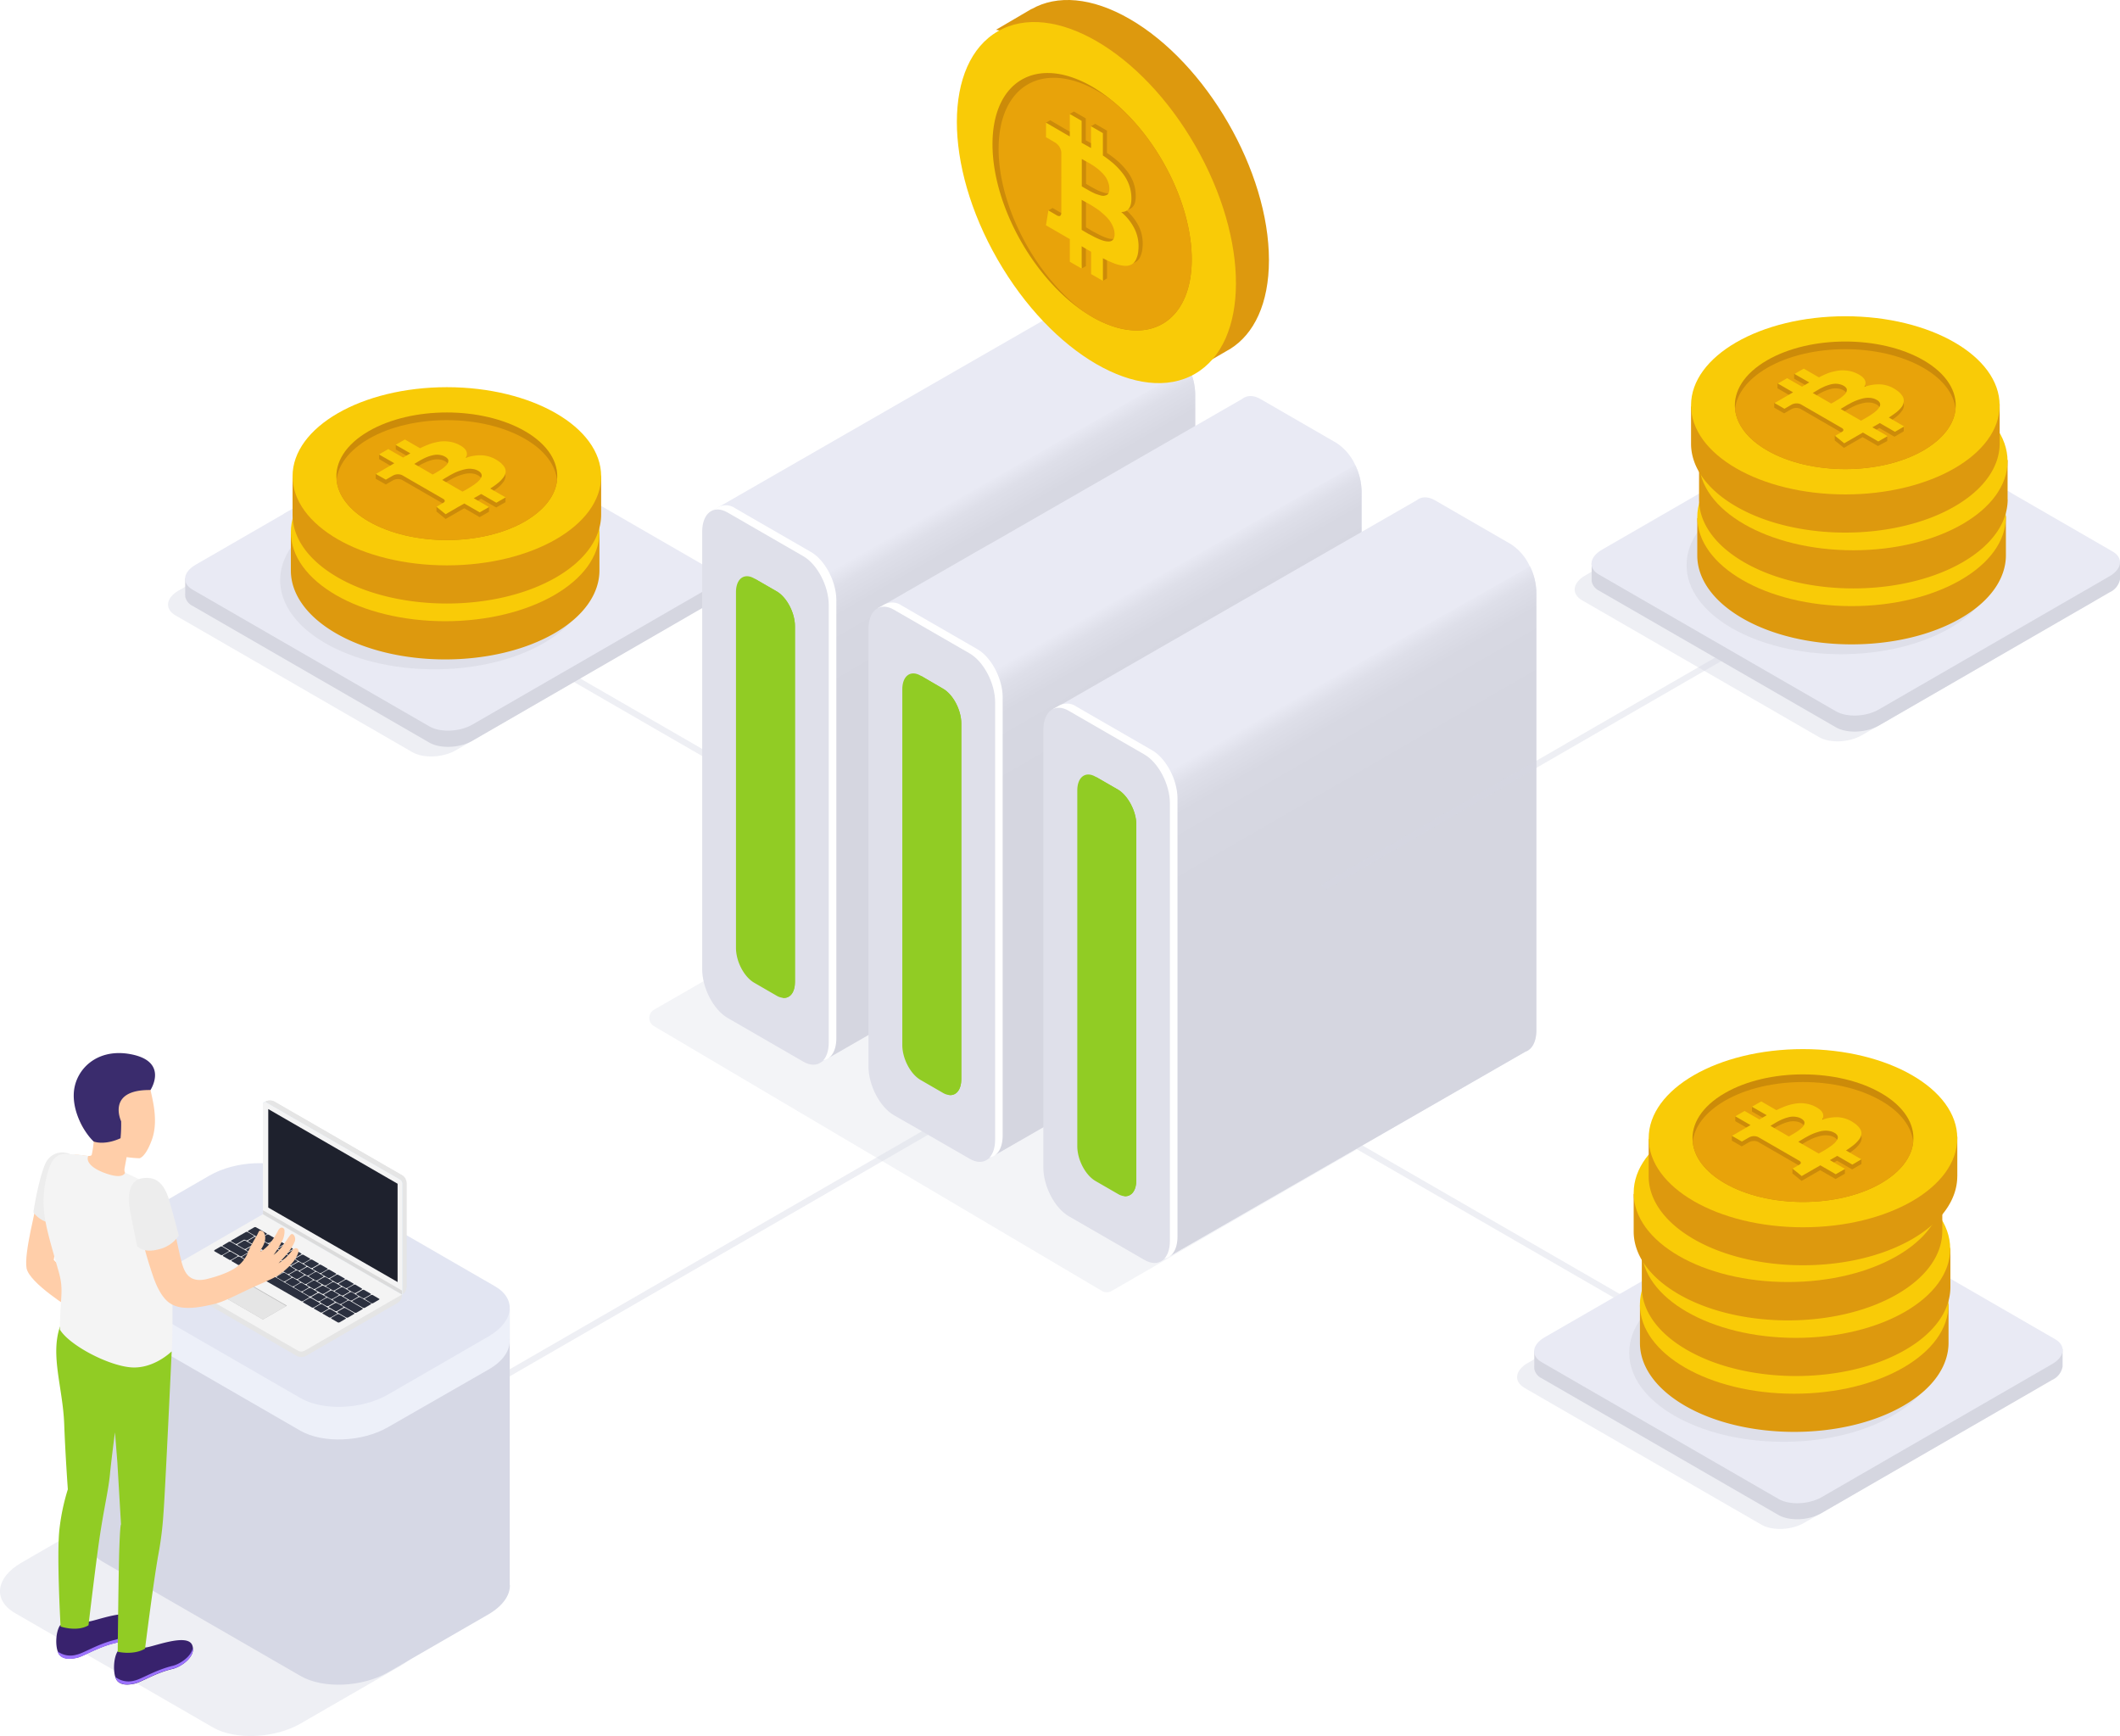 <?xml version="1.0" encoding="UTF-8"?> <svg xmlns="http://www.w3.org/2000/svg" xmlns:xlink="http://www.w3.org/1999/xlink" viewBox="0 0 500 409.42"><defs><filter id="bright70">
    <feComponentTransfer>
      <feFuncR type="linear" slope="0.70" />
      <feFuncG type="linear" slope="0.70" />
      <feFuncB type="linear" slope="0.70" />
    </feComponentTransfer>
</filter>
<style>.cls-1,.cls-10,.cls-18{fill:#d6d8e5;}.cls-1{opacity:0.4;}.cls-1,.cls-10{isolation:isolate;}.cls-2{fill:#d5d6e0;}.cls-3{fill:#e9eaf4;}.cls-4{opacity:0.05;}.cls-5{fill:#dd990e;}.cls-6{fill:#f9cb07;}.cls-7{fill:#cc8b09;}.cls-8{fill:#e8a30a;}.cls-9{fill:#f9ca06;}.cls-10{opacity:0.3;}.cls-11{fill:url(#Безымянный_градиент_27);}.cls-12{fill:#fff;}.cls-13{fill:#dfe0ea;}.cls-14{fill:#91CC24;filter:brightness(0.75);filter:url('#bright70')}.cls-15{fill:#91CC24;}.cls-16{fill:url(#Безымянный_градиент_27-2);}.cls-17{fill:url(#Безымянный_градиент_27-3);}.cls-19{fill:#edf0f9;}.cls-20{fill:#e2e5f2;}.cls-21{fill:#e5e5e5;}.cls-22{fill:#f4f4f4;}.cls-23{fill:#bfbfbf;}.cls-24{fill:#2b303f;}.cls-25{fill:#dceeff;}.cls-26{fill:#dbdbdb;}.cls-27{fill:#1e212d;}.cls-28{fill:#ffcea9;}.cls-29{fill:#ededed;}.cls-30{fill:#38226d;}.cls-31{fill:#9c73ff;}.cls-32{fill:#3a2c6d;}</style><linearGradient id="Безымянный_градиент_27" x1="212.91" y1="124.83" x2="262.63" y2="210.94" gradientUnits="userSpaceOnUse"><stop offset="0" stop-color="#e9eaf4"></stop><stop offset="0.04" stop-color="#dedfe9"></stop><stop offset="0.1" stop-color="#d7d8e2"></stop><stop offset="0.27" stop-color="#d5d6e0"></stop></linearGradient><linearGradient id="Безымянный_градиент_27-2" x1="252.15" y1="147.75" x2="301.86" y2="233.86" xlink:href="#Безымянный_градиент_27"></linearGradient><linearGradient id="Безымянный_градиент_27-3" x1="293.37" y1="171.6" x2="343.09" y2="257.7" xlink:href="#Безымянный_градиент_27"></linearGradient></defs><title>Cryptocurrency_SVG</title><g id="Слой_2" data-name="Слой 2"><g id="Слой_1-2" data-name="Слой 1"><polygon class="cls-1" points="229.55 259.8 229.55 259.8 116.38 325.13 51.11 362.82 52.56 363.65 117.83 325.96 230.98 260.63 230.99 260.63 229.55 259.8"></polygon><polygon class="cls-1" points="439.72 340.15 418.94 328.14 374.44 302.45 305.78 262.81 307.21 261.98 375.88 301.62 420.39 327.31 441.17 339.31 439.72 340.15"></polygon><polygon class="cls-1" points="223.99 210.33 222.54 211.16 157.26 173.48 132.09 158.94 66.81 121.25 68.25 120.41 133.54 158.1 158.72 172.64 223.99 210.33"></polygon><path class="cls-1" d="M97.25,177.38,41.39,145.13c-2.6-1.5-2.28-4.13.73-5.86l54.4-31.41c3-1.73,7.54-1.92,10.15-.42l55.86,32.25c2.6,1.5,2.27,4.13-.73,5.86L107.4,177C104.39,178.69,99.85,178.88,97.25,177.38Z"></path><path class="cls-2" d="M168.28,136l-2.74.84-54.86-31.67c-2.6-1.5-7.15-1.32-10.15.42L46.13,137l-.13.09-2.32-.73v3.6a1.78,1.78,0,0,0,0,.4v.3h0a3.13,3.13,0,0,0,1.71,2.21l55.86,32.25c2.6,1.5,7.15,1.31,10.15-.42l54.4-31.41a4.28,4.28,0,0,0,2.46-3.14h0Z"></path><path class="cls-3" d="M165.82,139.47l-32.28,18.64-1.45.83-20.68,11.94c-3,1.73-7.54,1.92-10.15.42L45.4,139.05c-2.6-1.51-2.27-4.12.73-5.86l20.68-11.94,1.44-.84,32.28-18.62c3-1.75,7.55-1.93,10.15-.43l55.86,32.25C169.14,135.11,168.82,137.74,165.82,139.47Z"></path><ellipse class="cls-4" cx="102.47" cy="136.83" rx="36.39" ry="21.01"></ellipse><path class="cls-5" d="M141.38,134.51v-9.39l-1.5,3.36c-1.67-3.24-4.72-6.29-9.15-8.85-14.22-8.21-37.26-8.21-51.47,0A23,23,0,0,0,70.39,128l-1.79-2.36v8.91h0c0,5.36,3.57,10.72,10.66,14.81,14.21,8.2,37.25,8.2,51.47,0,7.08-4.08,10.63-9.44,10.65-14.8h0Z"></path><ellipse class="cls-6" cx="104.99" cy="125.49" rx="36.39" ry="21.01"></ellipse><path class="cls-7" d="M131,126.39c-.35,3.55-2.88,7-7.57,9.74-10.18,5.87-26.68,5.87-36.85,0-4.69-2.7-7.23-6.19-7.58-9.74-.43-4.14,2.1-8.37,7.58-11.54,10.17-5.87,26.67-5.87,36.85,0C128.89,118,131.42,122.25,131,126.39Z"></path><path class="cls-8" d="M131,126.39c-.35,3.55-2.88,7-7.57,9.74-10.18,5.87-26.68,5.87-36.85,0-4.69-2.7-7.23-6.19-7.58-9.74.35-3.54,2.89-7,7.58-9.73,10.17-5.88,26.67-5.88,36.85,0C128.1,119.36,130.63,122.85,131,126.39Z"></path><path class="cls-7" d="M115.17,129.51a19.18,19.18,0,0,0,1.86-1.32,7.34,7.34,0,0,0,1.23-1.28,2.61,2.61,0,0,0,.55-1.28,2,2,0,0,0-.35-1.26,4.87,4.87,0,0,0-1.31-1.29,7.48,7.48,0,0,0-3.69-1.39,9.83,9.83,0,0,0-3.95.59q1-1.84-1.8-3.19a7.11,7.11,0,0,0-2.15-.64,7.59,7.59,0,0,0-2.28,0,13.22,13.22,0,0,0-2.25.56,22.92,22.92,0,0,0-2.31,1l-3.16-1.82.27-.11h-.45l-.24-.14-.24.14H93v1.13l3.48,2-1.7,1-3.51-2-.56.32L89,120.35v1.12l3.58,2.07c-.3.19-.76.45-1.36.8l-1.26.72L88.22,125v1.13l2.33,1.34,1.58-.91a2.48,2.48,0,0,1,2.23-.17l4.08,2.35.24-.12-.23.13,5.72,3.3c.39.32.37.61-.08.88l-1.6-.2v1.13l2.16,1.75,2.84-1.64.79-.45.78-.43,3.62,2.09,2.19-1.27v-1.12l-1,.56-2.61-1.5,1.75-1,3.57,2.06,2.19-1.26v-1.13h-2Zm-12.32-4-.66.38-.5.28-4.36-2.52.55-.33.76-.45c.2-.12.48-.27.86-.46s.7-.33,1-.44a8.85,8.85,0,0,1,1-.31,5,5,0,0,1,1.08-.17,4.66,4.66,0,0,1,1,.1,3.22,3.22,0,0,1,1,.37,1.94,1.94,0,0,1,.6.5.68.68,0,0,1,.16.53,1.88,1.88,0,0,1-.14.53,1.62,1.62,0,0,1-.43.55q-.32.3-.57.51a5.9,5.9,0,0,1-.71.5Zm10.22,1.38a3.62,3.62,0,0,1-.37.56,5.47,5.47,0,0,1-.59.57q-.37.31-.69.54l-.78.51-.73.45-.69.39c-.28.15-.46.25-.53.3l-4.81-2.78.66-.4.91-.53c.23-.14.57-.32,1-.55s.84-.4,1.18-.53.74-.26,1.19-.39a6.43,6.43,0,0,1,1.26-.22,5.24,5.24,0,0,1,1.17.08,3.31,3.31,0,0,1,1.13.4,1.87,1.87,0,0,1,.59.5,1.06,1.06,0,0,1,.22.52A1,1,0,0,1,113.07,126.93Z"></path><path class="cls-9" d="M113.46,120.57a9.49,9.49,0,0,0-3.95.59q1-1.84-1.8-3.2a7.09,7.09,0,0,0-2.15-.63,7.93,7.93,0,0,0-2.28,0,14.23,14.23,0,0,0-2.25.56,22.92,22.92,0,0,0-2.31,1l-3.58-2.06L93,118.08l3.48,2-1.7,1-3.51-2L89,120.35l3.58,2.06c-.3.19-.76.46-1.36.81l-3,1.73,2.33,1.35,1.58-.91a2.45,2.45,0,0,1,2.23-.18l4.08,2.36a.89.89,0,0,1,.24-.12l-.23.13,5.72,3.3c.4.32.37.62-.1.89l-1.58.91,2.16,1.76,2.84-1.64.79-.45.78-.44,3.62,2.09,2.19-1.26-3.58-2.07c.41-.22,1-.55,1.75-1l3.57,2.06,2.19-1.27-3.63-2.09a19.18,19.18,0,0,0,1.86-1.32,6.7,6.7,0,0,0,1.23-1.28,2.58,2.58,0,0,0,.55-1.27,2,2,0,0,0-.35-1.26,4.74,4.74,0,0,0-1.31-1.3A7.37,7.37,0,0,0,113.46,120.57Zm-16.13,2,.55-.33.76-.45c.2-.12.48-.27.86-.45a9.59,9.59,0,0,1,1-.44,8.71,8.71,0,0,1,1-.32,5,5,0,0,1,1.08-.16,4.63,4.63,0,0,1,1,.09,3.24,3.24,0,0,1,1,.38,1.93,1.93,0,0,1,.6.49.72.72,0,0,1,.16.54,1.82,1.82,0,0,1-.14.52,1.62,1.62,0,0,1-.43.55l-.57.52a7.49,7.49,0,0,1-.71.49l-.68.43c-.15.1-.37.22-.66.38l-.5.28-4.36-2.52ZM113,124.7a1.1,1.1,0,0,1,.22.53,1,1,0,0,1-.14.57,3.62,3.62,0,0,1-.37.56,5.47,5.47,0,0,1-.59.57q-.37.31-.69.54t-.78.51c-.31.2-.55.35-.73.45l-.69.39-.53.3-4.81-2.77.66-.4.91-.54q.35-.21,1-.54c.45-.23.84-.4,1.18-.54a12.06,12.06,0,0,1,1.19-.38,5.76,5.76,0,0,1,1.26-.22,4.69,4.69,0,0,1,1.17.07,3.53,3.53,0,0,1,1.13.4A2,2,0,0,1,113,124.7Z"></path><path class="cls-5" d="M141.78,121.34V112l-1.5,3.36c-1.67-3.24-4.72-6.3-9.15-8.85-14.22-8.21-37.26-8.21-51.47,0a23,23,0,0,0-8.87,8.35L69,112.45v8.92h0c0,5.36,3.57,10.71,10.66,14.8,14.21,8.21,37.25,8.21,51.47,0,7.08-4.09,10.63-9.44,10.65-14.8h0Z"></path><ellipse class="cls-6" cx="105.39" cy="112.32" rx="36.39" ry="21.01"></ellipse><path class="cls-7" d="M131.38,113.22c-.35,3.54-2.88,7-7.57,9.74-10.18,5.87-26.68,5.87-36.85,0-4.69-2.71-7.23-6.2-7.58-9.74-.43-4.14,2.1-8.38,7.58-11.54,10.17-5.88,26.67-5.88,36.85,0C129.29,104.84,131.82,109.08,131.38,113.22Z"></path><path class="cls-8" d="M131.38,113.22c-.35,3.54-2.88,7-7.57,9.74-10.18,5.87-26.68,5.87-36.85,0-4.69-2.71-7.23-6.2-7.58-9.74.35-3.54,2.89-7,7.58-9.73,10.17-5.88,26.67-5.88,36.85,0C128.5,106.19,131,109.68,131.38,113.22Z"></path><path class="cls-7" d="M115.57,116.33a21.19,21.19,0,0,0,1.86-1.31,7.34,7.34,0,0,0,1.23-1.28,2.65,2.65,0,0,0,.55-1.28,2,2,0,0,0-.35-1.26,4.59,4.59,0,0,0-1.31-1.29,7.35,7.35,0,0,0-3.69-1.39,9.65,9.65,0,0,0-4,.59q1-1.85-1.8-3.19a7.11,7.11,0,0,0-2.15-.64,7.59,7.59,0,0,0-2.28,0,13.2,13.2,0,0,0-2.25.55,21,21,0,0,0-2.31,1L96,105l.27-.1h-.45l-.24-.14-.24.14h-2V106l3.48,2-1.7,1-3.51-2-.56.33-1.63-.19v1.13L93,110.37l-1.36.8-1.26.72-1.77-.11v1.12L91,114.25l1.58-.91a2.42,2.42,0,0,1,2.23-.17l4.08,2.35.24-.12-.23.13,5.72,3.3c.39.31.37.61-.08.87l-1.6-.19v1.12l2.16,1.76,2.84-1.64.79-.45.78-.44,3.62,2.1,2.19-1.27v-1.12l-1,.56-2.61-1.51c.41-.22,1-.55,1.75-1l3.57,2.06,2.19-1.26V117.3h-2Zm-12.32-4q-.23.15-.66.39l-.5.27-4.36-2.52c.07,0,.25-.14.55-.32l.76-.46c.2-.12.48-.27.86-.45s.7-.33,1-.44.62-.21,1-.32a5.13,5.13,0,0,1,1.08-.16,4.63,4.63,0,0,1,1,.09,3.51,3.51,0,0,1,1,.38,1.93,1.93,0,0,1,.6.49.72.72,0,0,1,.16.54,2,2,0,0,1-.14.53,1.72,1.72,0,0,1-.43.55q-.31.3-.57.51a7.31,7.31,0,0,1-.71.5C103.64,112.14,103.41,112.28,103.25,112.37Zm10.22,1.38a3.2,3.2,0,0,1-.37.56,5.47,5.47,0,0,1-.59.57,8.37,8.37,0,0,1-.69.54l-.78.52-.73.44-.69.39-.53.3-4.81-2.77.66-.4.91-.54,1-.54c.45-.22.84-.4,1.18-.53s.74-.26,1.19-.39a6.43,6.43,0,0,1,1.26-.22,5.34,5.34,0,0,1,1.18.07,3.35,3.35,0,0,1,1.12.41,1.86,1.86,0,0,1,.59.49,1.14,1.14,0,0,1,.22.53A1,1,0,0,1,113.47,113.75Z"></path><path class="cls-9" d="M113.86,107.39a9.83,9.83,0,0,0-4,.59q1-1.85-1.8-3.19a7.11,7.11,0,0,0-2.15-.64,7.93,7.93,0,0,0-2.28,0,13.22,13.22,0,0,0-2.25.56,22.92,22.92,0,0,0-2.31,1l-3.58-2.07-2.19,1.27,3.48,2-1.7,1-3.51-2-2.19,1.26L93,109.24c-.3.19-.76.46-1.36.81l-3,1.73L91,113.12l1.58-.91a2.48,2.48,0,0,1,2.23-.17l4.08,2.36a1.47,1.47,0,0,1,.24-.13l-.23.13,5.72,3.3c.4.33.37.62-.1.9l-1.58.91,2.16,1.76,2.84-1.65.79-.44.78-.44,3.62,2.09,2.19-1.26-3.58-2.07,1.75-1,3.57,2.06,2.19-1.26-3.63-2.09a19.18,19.18,0,0,0,1.86-1.32,7,7,0,0,0,1.23-1.28,2.61,2.61,0,0,0,.55-1.28,2,2,0,0,0-.35-1.26,4.87,4.87,0,0,0-1.31-1.29A7.45,7.45,0,0,0,113.86,107.39Zm-16.13,2,.55-.33.76-.45c.2-.12.48-.27.86-.46s.7-.33,1-.44a8.85,8.85,0,0,1,1-.31,5.2,5.2,0,0,1,1.08-.17,5.35,5.35,0,0,1,1,.1,3.24,3.24,0,0,1,1,.38,1.8,1.8,0,0,1,.6.49.69.69,0,0,1,.16.54,1.91,1.91,0,0,1-.14.52,1.62,1.62,0,0,1-.43.55q-.31.3-.57.51a5.9,5.9,0,0,1-.71.5l-.68.43-.66.38-.5.28-4.36-2.52Zm15.66,2.14a1.06,1.06,0,0,1,.22.53,1,1,0,0,1-.14.57,3.62,3.62,0,0,1-.37.56,5.47,5.47,0,0,1-.59.57q-.37.31-.69.54c-.21.14-.47.32-.78.51l-.73.45-.69.39c-.28.15-.46.25-.53.3l-4.81-2.78c.08,0,.3-.17.66-.4l.91-.53c.23-.14.57-.32,1-.55s.84-.4,1.18-.53a12.06,12.06,0,0,1,1.19-.38,6.5,6.5,0,0,1,1.26-.23,5.37,5.37,0,0,1,1.18.08,3.33,3.33,0,0,1,1.12.4A1.87,1.87,0,0,1,113.39,111.53Z"></path><path class="cls-10" d="M259.85,304.42,154.25,242a2.25,2.25,0,0,1,0-3.88L211.79,205a2.27,2.27,0,0,1,2.27,0l105.59,62.4a2.25,2.25,0,0,1,0,3.89l-57.51,33.18A2.25,2.25,0,0,1,259.85,304.42Z"></path><path class="cls-3" d="M281.89,93V196.15c0,2.74-1,4.56-2.59,5.1l-83.84,48.21-1.72,1-2.42-12.27L183,195.86l-14.89-75.49,85.63-49.23c1.1-.86,2.63-.91,4.32.06l17.85,10.31a12.17,12.17,0,0,1,4.5,5.32A14.53,14.53,0,0,1,281.89,93Z"></path><path class="cls-11" d="M281.89,93V196.15c0,2.74-1,4.56-2.59,5.1l-83.84,48.21c-.22-.58-1.94-5.24-4.14-11.28-4.5-12.35-11-30.47-10.79-31,.09-.18,1.05-4.69,2.44-11.36,4.24-20.36,12.51-61,12.51-61l84.9-48.07A14.53,14.53,0,0,1,281.89,93Z"></path><path class="cls-12" d="M191.27,130.18l-17.85-10.3a3.81,3.81,0,0,0-3.9-.33h0l-1.7.93.38.44a7.13,7.13,0,0,0-.8,3.52V227.56c0,4.44,2.7,9.59,6,11.51l17.85,10.3c3.33,1.92,6-.12,6-4.55V141.69C197.3,137.25,194.6,132.1,191.27,130.18Z"></path><path class="cls-13" d="M189.46,250.37l-17.85-10.31c-3.33-1.92-6-7.07-6-11.5V125.42c0-4.43,2.69-6.47,6-4.55l17.85,10.3c3.32,1.92,6,7.08,6,11.51V245.81C195.48,250.25,192.78,252.29,189.46,250.37Z"></path><path class="cls-14" d="M187.49,147.69v83.89c0,2.44-1.14,3.86-2.76,3.75a3.74,3.74,0,0,1-1.54-.5l-5.31-3.07c-2.38-1.37-4.3-5-4.3-8.22V139.66c0-3.17,1.92-4.62,4.3-3.25l.25.15,5.06,2.92C185.56,140.85,187.49,144.52,187.49,147.69Z"></path><path class="cls-15" d="M187.49,147.69v83.89c0,2.44-1.14,3.86-2.76,3.75l-5-2.91c-2.37-1.37-4.3-5-4.3-8.21V140.32c0-2.43,1.15-3.86,2.74-3.76l5.06,2.92C185.56,140.85,187.49,144.52,187.49,147.69Z"></path><path class="cls-3" d="M321.13,115.93V219.07c0,2.75-1,4.56-2.6,5.11l-83.84,48.2-1.71,1-2.44-12.26-8.33-42.33L207.32,143.3l23.3-13.4.92-.53,3.54-2,28.22-16.22.52-.3,1.72-1L293,94.06c1.09-.86,2.62-.91,4.31.06l17.85,10.31a12.28,12.28,0,0,1,4.51,5.33A14.64,14.64,0,0,1,321.13,115.93Z"></path><path class="cls-16" d="M321.13,115.93V219.07c0,2.74-1,4.56-2.6,5.1l-83.84,48.21c-.22-.58-1.94-5.24-4.14-11.28-4.5-12.35-11-30.47-10.79-31,.09-.17,1.05-4.68,2.44-11.36,4.24-20.36,12.51-61,12.51-61l84.91-48.06A14.6,14.6,0,0,1,321.13,115.93Z"></path><path class="cls-12" d="M230.51,153.1l-17.85-10.3a3.87,3.87,0,0,0-3.91-.33h0l-1.69.93.37.44a7.13,7.13,0,0,0-.8,3.52V250.48c0,4.44,2.7,9.59,6,11.51l17.85,10.31c3.32,1.92,6-.12,6-4.56V164.61C236.53,160.17,233.83,155,230.51,153.1Z"></path><path class="cls-13" d="M234.7,165.6V268.74c0,4.43-2.68,6.47-6,4.54l-10.18-5.87-1.84-1.06L210.83,263c-3.31-1.91-6-7.06-6-11.51V148.35c0-4.45,2.71-6.47,6-4.56l17.85,10.3C232,156,234.7,161.16,234.7,165.6Z"></path><path class="cls-14" d="M226.72,170.62V254.5c0,2.44-1.14,3.86-2.76,3.75a3.6,3.6,0,0,1-1.54-.5l-5.31-3.07c-2.38-1.37-4.3-5.05-4.3-8.22V162.58c0-3.17,1.92-4.62,4.3-3.25l.26.15,5,2.92C224.8,163.77,226.72,167.45,226.72,170.62Z"></path><path class="cls-15" d="M226.72,170.62V254.5c0,2.44-1.14,3.86-2.76,3.75l-5-2.91c-2.38-1.37-4.31-5-4.31-8.21V163.25c0-2.44,1.15-3.87,2.75-3.77l5,2.92C224.8,163.77,226.72,167.45,226.72,170.62Z"></path><path class="cls-3" d="M362.35,139.78V242.91c0,2.74-1,4.56-2.59,5.11l-83.84,48.2-1.72,1L271.77,285l-8.34-42.33-14.89-75.49,85.63-49.23c1.09-.86,2.62-.91,4.31.06l17.85,10.31a12.15,12.15,0,0,1,4.51,5.33A14.46,14.46,0,0,1,362.35,139.78Z"></path><path class="cls-17" d="M362.35,139.78V242.91c0,2.74-1,4.56-2.59,5.11l-83.84,48.2c-.22-.58-1.94-5.23-4.15-11.27-4.5-12.36-11-30.48-10.78-31,.09-.17,1.05-4.68,2.44-11.36,4.24-20.36,12.5-61,12.5-61l84.91-48.06A14.46,14.46,0,0,1,362.35,139.78Z"></path><path class="cls-12" d="M271.73,176.94l-17.85-10.3a3.87,3.87,0,0,0-3.91-.33h0l-1.69.93.38.44a7,7,0,0,0-.8,3.52V274.33c0,4.43,2.7,9.58,6,11.5l17.85,10.31c3.33,1.92,6-.12,6-4.56V188.45C277.75,184,275.06,178.86,271.73,176.94Z"></path><path class="cls-13" d="M269.92,297.13l-17.85-10.31c-3.33-1.92-6-7.07-6-11.5V172.18c0-4.43,2.7-6.47,6-4.55l17.85,10.31c3.32,1.92,6,7.07,6,11.5V292.58C275.94,297,273.24,299.05,269.92,297.13Z"></path><path class="cls-14" d="M268,194.46v83.88c0,2.44-1.14,3.86-2.76,3.76a3.58,3.58,0,0,1-1.54-.51l-5.32-3.07c-2.37-1.37-4.3-5-4.3-8.22V186.42c0-3.17,1.93-4.62,4.3-3.25l.26.15,5.06,2.92C266,187.61,268,191.29,268,194.46Z"></path><path class="cls-15" d="M268,194.46v83.88c0,2.44-1.14,3.86-2.76,3.76l-5-2.92c-2.37-1.37-4.3-5-4.3-8.21V187.09c0-2.44,1.14-3.87,2.74-3.77l5.06,2.92C266,187.61,268,191.29,268,194.46Z"></path><path class="cls-5" d="M299.28,61.35c0-20.93-14.7-46.4-32.84-56.87-9-5.2-17.17-5.72-23.1-2.36h0l-.07,0-.12.07c-.94.55-8.12,4.77-8.24,4.83l2.7.56c-3.25,4-4,8.32-4,15.82,0,20.94,14.7,46.4,32.83,56.87,5.72,3.3,11.1,4.72,15.78,4.45l-1.92,3.3,9.1-5.31.48-.27.24-.14h0C295.78,78.79,299.28,71.56,299.28,61.35Z"></path><ellipse class="cls-6" cx="257.56" cy="47.58" rx="26.81" ry="46.44" transform="matrix(0.87, -0.5, 0.5, 0.87, 10.72, 135.16)"></ellipse><path class="cls-7" d="M281.07,61.15c0,15-10.52,21.06-23.51,13.57-.8-.47-1.61-1-2.4-1.53a.16.16,0,0,1-.08-.06c-11.82-8.25-21-25.1-21-39.12,0-15,10.53-21.07,23.51-13.58a34.52,34.52,0,0,1,4,2.74C272.66,31.75,281.07,47.75,281.07,61.15Z"></path><path class="cls-8" d="M281.07,61.15c0,15-10.52,21.06-23.51,13.57-.8-.47-1.61-1-2.4-1.53a.16.16,0,0,1-.08-.06c-11.11-8.57-19.56-24.6-19.56-38,0-15,10.52-21.07,23.5-13.57.87.5,1.73,1.05,2.57,1.65C272.66,31.75,281.07,47.75,281.07,61.15Z"></path><path class="cls-7" d="M268.63,53.45a12.39,12.39,0,0,0-3.17-4c1.8,0,2.59-1.37,2.37-4a8.83,8.83,0,0,0-.66-2.78,10,10,0,0,0-1.5-2.5A16.55,16.55,0,0,0,263.62,38a24.36,24.36,0,0,0-2.54-1.93V30.81l-2.79-1.62-1,.59,1,1.47v3.08c-.48-.28-1.22-.7-2.21-1.24V27.92l-2.8-1.62-1,.59,1,1v3.71l-1.76-1-3.84-2.24-1,.58,1,1.2v1.65l2,1.16a3.16,3.16,0,0,1,1.62,2.36v6l.29.19-.29-.17v8.42c-.1.66-.45.81-1.05.46l-2-1.16-1,.58.77,1-.31,1.91,3.63,2.09,1,.59,1,.57v5.35l1.64.94.13,1.25,1-.58V57.49c.51.31,1.24.74,2.21,1.3v5.26l1.59.91.18,1.28,1-.58V60.32a25.62,25.62,0,0,0,2.64,1.21,9.27,9.27,0,0,0,2.21.55,3.48,3.48,0,0,0,1.76-.21,2.64,2.64,0,0,0,1.17-1.19,6.3,6.3,0,0,0,.59-2.28A9.44,9.44,0,0,0,268.63,53.45Zm-10.8-15.61q.39.21,1.05.66c.44.3.81.57,1.12.81a11.14,11.14,0,0,1,1,.92,5.46,5.46,0,0,1,.87,1.09,6,6,0,0,1,.56,1.2,4.21,4.21,0,0,1,.22,1.36,2.49,2.49,0,0,1-.16,1,.9.9,0,0,1-.49.52,2.3,2.3,0,0,1-.67.18,2.16,2.16,0,0,1-.88-.12c-.36-.11-.67-.21-.93-.31a8.75,8.75,0,0,1-1-.46l-.91-.48c-.2-.11-.49-.27-.84-.49l-.63-.37V36.89l.72.4Zm5.93,17.72a1.49,1.49,0,0,1-.44.58,1.33,1.33,0,0,1-.72.21,4.06,4.06,0,0,1-.86-.05,6.51,6.51,0,0,1-1-.29,10.89,10.89,0,0,1-1-.42c-.3-.14-.65-.31-1.06-.53l-1-.52L256.8,54l-.67-.39V46.55L257,47q.72.39,1.17.66c.31.17.72.43,1.26.78s1,.67,1.34,1,.76.65,1.19,1.07a8.55,8.55,0,0,1,1,1.24,7.08,7.08,0,0,1,.67,1.35,4.4,4.4,0,0,1,.27,1.5A2.48,2.48,0,0,1,263.76,55.56Z"></path><path class="cls-9" d="M267.6,54a12.26,12.26,0,0,0-3.17-4q2.7,0,2.38-4a9.19,9.19,0,0,0-.67-2.78,9.85,9.85,0,0,0-1.49-2.5,17.14,17.14,0,0,0-2-2.12,26.7,26.7,0,0,0-2.54-1.94V31.39l-2.79-1.61v5.13l-2.22-1.24V28.5l-2.79-1.61v5.28c-.4-.22-1-.55-1.76-1l-3.85-2.24v3.43l2,1.17a3.13,3.13,0,0,1,1.61,2.35v6l.29.19-.29-.16v8.41c-.09.66-.45.81-1.05.47l-2-1.17-.57,3.51,3.63,2.1,1,.58,1,.58v5.34l2.79,1.61V58.07c.51.31,1.25.74,2.22,1.3v5.26l2.79,1.61V60.9a23.82,23.82,0,0,0,2.64,1.21,9.2,9.2,0,0,0,2.2.55,3.26,3.26,0,0,0,1.76-.21,2.59,2.59,0,0,0,1.17-1.19,5.82,5.82,0,0,0,.59-2.28A9.25,9.25,0,0,0,267.6,54ZM255.11,37.47l.71.41,1,.54c.26.15.61.37,1.06.66s.81.57,1.11.81a13.17,13.17,0,0,1,1,.93,6.64,6.64,0,0,1,.87,1.08,6,6,0,0,1,.55,1.2,4.27,4.27,0,0,1,.23,1.36,2.65,2.65,0,0,1-.16,1A1,1,0,0,1,261,46a2.73,2.73,0,0,1-.68.18,2.34,2.34,0,0,1-.87-.13c-.36-.1-.67-.21-.94-.3s-.6-.26-1-.46-.7-.37-.9-.49l-.85-.48-.62-.38V37.47Zm7.62,18.67a1.34,1.34,0,0,1-.44.58,1.21,1.21,0,0,1-.72.22,4.1,4.1,0,0,1-.86-.06,6.43,6.43,0,0,1-1-.29,11.16,11.16,0,0,1-1-.42c-.29-.13-.65-.31-1.06-.53s-.73-.39-1-.52l-.87-.51-.67-.4V47.13l.86.48,1.17.65c.3.18.72.44,1.25.79s1,.67,1.34,1a15,15,0,0,1,1.19,1.07,7.86,7.86,0,0,1,1,1.24,6.54,6.54,0,0,1,.67,1.35,4.19,4.19,0,0,1,.28,1.5A2.27,2.27,0,0,1,262.73,56.14Z"></path><polygon class="cls-1" points="474.49 116.34 409.22 154.03 378.21 171.93 312.94 209.62 311.49 208.79 376.75 171.09 407.76 153.2 473.05 115.51 474.49 116.34"></polygon><path class="cls-1" d="M429,173.82l-55.86-32.25c-2.6-1.5-2.28-4.13.73-5.86l54.4-31.41c3-1.73,7.55-1.92,10.15-.42l55.86,32.25c2.6,1.5,2.28,4.13-.73,5.86L439.1,173.4C436.1,175.13,431.55,175.32,429,173.82Z"></path><path class="cls-2" d="M500,132.41l-2.75.84-54.86-31.67c-2.6-1.5-7.14-1.32-10.15.42l-54.4,31.41a1,1,0,0,0-.13.09l-2.32-.73v3.6a2.67,2.67,0,0,0,0,.4v.3h0a3.19,3.19,0,0,0,1.71,2.21L433,171.52c2.61,1.5,7.15,1.31,10.15-.42l54.4-31.41a4.28,4.28,0,0,0,2.47-3.14h0Z"></path><path class="cls-3" d="M433,167.74,377.1,135.49c-2.6-1.5-2.27-4.13.73-5.86l54.4-31.41c3-1.73,7.55-1.92,10.15-.42l55.86,32.25c2.61,1.5,2.28,4.13-.73,5.86l-54.4,31.41C440.11,169.05,435.57,169.24,433,167.74Z"></path><ellipse class="cls-4" cx="434.17" cy="133.27" rx="36.39" ry="21.01"></ellipse><path class="cls-5" d="M473.09,131v-9.39l-1.51,3.36c-1.67-3.24-4.72-6.29-9.15-8.85-14.21-8.21-37.26-8.21-51.47,0a23.18,23.18,0,0,0-8.87,8.36l-1.79-2.36V131h0c0,5.36,3.58,10.72,10.66,14.81,14.21,8.2,37.26,8.2,51.47,0,7.08-4.08,10.63-9.44,10.66-14.8h0Z"></path><ellipse class="cls-6" cx="436.69" cy="121.93" rx="36.39" ry="21.01"></ellipse><path class="cls-7" d="M462.69,122.83c-.36,3.55-2.88,7-7.58,9.74-10.17,5.87-26.67,5.87-36.85,0-4.69-2.7-7.22-6.19-7.58-9.74-.43-4.14,2.1-8.37,7.58-11.54,10.18-5.87,26.68-5.87,36.85,0C460.59,114.46,463.13,118.69,462.69,122.83Z"></path><path class="cls-8" d="M462.69,122.83c-.36,3.55-2.88,7-7.58,9.74-10.17,5.87-26.67,5.87-36.85,0-4.69-2.7-7.22-6.19-7.58-9.74.36-3.54,2.89-7,7.58-9.73,10.18-5.88,26.68-5.88,36.85,0C459.81,115.8,462.33,119.29,462.69,122.83Z"></path><path class="cls-7" d="M446.87,126a19.18,19.18,0,0,0,1.86-1.32,7.42,7.42,0,0,0,1.24-1.28,2.68,2.68,0,0,0,.54-1.28,2,2,0,0,0-.35-1.26,4.72,4.72,0,0,0-1.31-1.29,7.41,7.41,0,0,0-3.68-1.39,9.8,9.8,0,0,0-3.95.59q1-1.84-1.81-3.19a7,7,0,0,0-2.15-.64,7.6,7.6,0,0,0-2.28,0,12.88,12.88,0,0,0-2.24.56,19.34,19.34,0,0,0-2.31,1l-3.16-1.82.27-.11h-.46l-.24-.14-.24.14h-2v1.13l3.49,2c-.38.22-.95.55-1.71,1l-3.51-2-.56.32-1.63-.18v1.12l3.58,2.07c-.3.19-.75.45-1.36.8l-1.26.72-1.77-.11v1.13l2.33,1.34,1.58-.91a2.48,2.48,0,0,1,2.23-.17l4.08,2.35.24-.12-.22.13,5.71,3.3c.4.32.37.61-.07.88l-1.61-.2v1.13l2.16,1.75,2.85-1.64.79-.45.77-.43,3.63,2.09,2.19-1.27v-1.12l-1,.56-2.61-1.5,1.75-1,3.57,2.06L450.5,128v-1.13h-1.95Zm-12.31-4-.67.38-.49.28L429,120.13l.56-.33.75-.45c.2-.12.49-.27.86-.46s.7-.33,1-.44a8.85,8.85,0,0,1,1-.31,5.19,5.19,0,0,1,1.09-.17,4.72,4.72,0,0,1,1,.1,3.32,3.32,0,0,1,1,.37,2,2,0,0,1,.59.5.69.69,0,0,1,.17.53,1.9,1.9,0,0,1-.15.53,1.71,1.71,0,0,1-.42.55l-.58.51a7,7,0,0,1-.7.5Zm10.22,1.37a3.33,3.33,0,0,1-.38.57,4.67,4.67,0,0,1-.59.57q-.37.31-.69.54l-.77.51-.74.45-.69.39-.53.3-4.8-2.78.66-.4c.36-.22.66-.4.9-.53s.58-.32,1-.55.84-.4,1.18-.53.74-.26,1.2-.39a6.22,6.22,0,0,1,1.25-.22,4.79,4.79,0,0,1,1.18.08,3.26,3.26,0,0,1,1.12.4,1.87,1.87,0,0,1,.59.49,1.14,1.14,0,0,1,.22.53A1,1,0,0,1,444.78,123.36Z"></path><path class="cls-9" d="M445.17,117a9.47,9.47,0,0,0-3.95.59q1-1.84-1.81-3.2a7.31,7.31,0,0,0-2.15-.64,8.32,8.32,0,0,0-2.28,0,12.88,12.88,0,0,0-2.24.56,21.15,21.15,0,0,0-2.31,1l-3.59-2.06-2.19,1.26,3.49,2-1.71,1-3.51-2-2.19,1.27,3.58,2.06c-.3.19-.75.46-1.36.81l-3,1.73,2.33,1.35,1.58-.91a2.45,2.45,0,0,1,2.23-.18l4.08,2.36a1.31,1.31,0,0,1,.24-.12l-.22.13,5.71,3.3c.41.32.38.62-.1.89l-1.58.91,2.16,1.76,2.85-1.64.79-.45.77-.44,3.63,2.09,2.19-1.26L443,127.11c.41-.22,1-.56,1.75-1l3.57,2.06,2.19-1.27-3.63-2.09a19.18,19.18,0,0,0,1.86-1.32,6.77,6.77,0,0,0,1.24-1.28,2.65,2.65,0,0,0,.54-1.27,2,2,0,0,0-.35-1.26,4.61,4.61,0,0,0-1.31-1.3A7.3,7.3,0,0,0,445.17,117ZM429,119l.56-.33.75-.45c.2-.12.49-.27.86-.45a9.59,9.59,0,0,1,1-.44,8.71,8.71,0,0,1,1-.32,4.56,4.56,0,0,1,1.09-.16,4.68,4.68,0,0,1,1,.09,3.34,3.34,0,0,1,1,.38,2,2,0,0,1,.59.49.73.73,0,0,1,.17.54,1.83,1.83,0,0,1-.15.52,1.71,1.71,0,0,1-.42.55l-.58.52a7.15,7.15,0,0,1-.7.49l-.68.43-.67.38-.49.28L429,119Zm15.66,2.14a1.1,1.1,0,0,1,.22.53,1,1,0,0,1-.13.57,3.67,3.67,0,0,1-.38.56,4.67,4.67,0,0,1-.59.57q-.37.31-.69.54c-.21.15-.47.32-.77.51s-.56.35-.74.45l-.69.39-.53.3-4.8-2.78.66-.39.9-.54q.36-.21,1-.54c.45-.23.84-.4,1.18-.54a11.5,11.5,0,0,1,1.2-.38,5.58,5.58,0,0,1,1.25-.22,4.77,4.77,0,0,1,1.18.07,3.48,3.48,0,0,1,1.12.4A1.89,1.89,0,0,1,444.69,121.14Z"></path><path class="cls-5" d="M473.49,117.78v-9.4L472,111.75c-1.67-3.24-4.72-6.3-9.15-8.85-14.21-8.21-37.26-8.21-51.47,0a23.16,23.16,0,0,0-8.87,8.35l-1.79-2.36v8.92h0c0,5.36,3.58,10.71,10.66,14.8,14.21,8.21,37.26,8.21,51.47,0,7.08-4.09,10.63-9.44,10.66-14.8h0Z"></path><ellipse class="cls-6" cx="437.09" cy="108.76" rx="36.39" ry="21.01"></ellipse><path class="cls-7" d="M463.09,109.66c-.36,3.54-2.88,7-7.58,9.74-10.17,5.87-26.67,5.87-36.85,0-4.69-2.71-7.22-6.2-7.58-9.74-.43-4.14,2.1-8.38,7.58-11.54,10.18-5.88,26.68-5.88,36.85,0C461,101.28,463.53,105.52,463.09,109.66Z"></path><path class="cls-8" d="M463.09,109.66c-.36,3.54-2.88,7-7.58,9.74-10.17,5.87-26.67,5.87-36.85,0-4.69-2.71-7.22-6.2-7.58-9.74.36-3.54,2.89-7,7.58-9.73,10.18-5.88,26.68-5.88,36.85,0C460.21,102.63,462.73,106.12,463.09,109.66Z"></path><path class="cls-7" d="M447.27,112.77a21.19,21.19,0,0,0,1.86-1.31,7.42,7.42,0,0,0,1.24-1.28,2.72,2.72,0,0,0,.54-1.28,2,2,0,0,0-.35-1.26,4.47,4.47,0,0,0-1.31-1.29,7.23,7.23,0,0,0-3.68-1.39,9.63,9.63,0,0,0-3.95.59q1-1.85-1.81-3.19a7,7,0,0,0-2.15-.64,7.94,7.94,0,0,0-2.28,0,13.85,13.85,0,0,0-2.24.56,19.48,19.48,0,0,0-2.31,1l-3.16-1.83.27-.1h-.46l-.24-.14-.24.14h-1.95v1.12l3.49,2-1.71,1-3.51-2-.56.33-1.63-.19v1.13l3.58,2.07-1.36.8-1.26.72-1.77-.11v1.12l2.33,1.35,1.58-.91a2.42,2.42,0,0,1,2.23-.17l4.08,2.35.24-.12-.22.13,5.71,3.3c.4.31.37.6-.07.87l-1.61-.19v1.12l2.16,1.76,2.85-1.64.79-.45.77-.44,3.63,2.1,2.19-1.27V116l-1,.56-2.61-1.51c.41-.22,1-.55,1.75-1l3.57,2.06,2.19-1.26v-1.13H449Zm-12.31-4c-.16.1-.38.23-.67.38l-.49.28L429.43,107l.56-.32.75-.46c.2-.12.49-.27.86-.45s.7-.33,1-.44a8.71,8.71,0,0,1,1-.32,5.13,5.13,0,0,1,1.09-.16,4.68,4.68,0,0,1,1,.09,3.62,3.62,0,0,1,1,.38,2,2,0,0,1,.59.49.73.73,0,0,1,.17.54,2,2,0,0,1-.15.53,1.82,1.82,0,0,1-.42.55l-.58.51a7,7,0,0,1-.7.5Zm10.22,1.38a3.24,3.24,0,0,1-.38.56,4.67,4.67,0,0,1-.59.57,8.37,8.37,0,0,1-.69.54l-.77.52-.74.44-.69.39-.53.3-4.8-2.77.66-.4.9-.54c.24-.13.58-.32,1-.54s.84-.4,1.18-.53.74-.26,1.2-.39a6.22,6.22,0,0,1,1.25-.22,5.3,5.3,0,0,1,1.18.07,3.27,3.27,0,0,1,1.12.41,1.75,1.75,0,0,1,.59.49,1.14,1.14,0,0,1,.22.53A1,1,0,0,1,445.18,110.19Z"></path><path class="cls-9" d="M445.57,103.83a9.8,9.8,0,0,0-3.95.59q1-1.85-1.81-3.19a7,7,0,0,0-2.15-.64,7.94,7.94,0,0,0-2.28,0,12.88,12.88,0,0,0-2.24.56,21.15,21.15,0,0,0-2.31,1l-3.59-2.07-2.19,1.27,3.49,2-1.71,1-3.51-2-2.19,1.26,3.58,2.07c-.3.19-.75.46-1.36.81l-3,1.73,2.33,1.34,1.58-.91a2.48,2.48,0,0,1,2.23-.17l4.08,2.36.24-.13-.22.13,5.71,3.3c.41.33.38.62-.1.9l-1.58.91,2.16,1.75,2.85-1.64.79-.44.77-.44,3.63,2.09L447,116l-3.59-2.07,1.75-1,3.57,2.06,2.19-1.26-3.63-2.09a19.18,19.18,0,0,0,1.86-1.32,7.08,7.08,0,0,0,1.24-1.28,2.68,2.68,0,0,0,.54-1.28,2,2,0,0,0-.35-1.26,4.72,4.72,0,0,0-1.31-1.29A7.41,7.41,0,0,0,445.57,103.83Zm-16.14,2,.56-.33.75-.45c.2-.12.49-.27.86-.46s.7-.33,1-.44a8.85,8.85,0,0,1,1-.31,5.19,5.19,0,0,1,1.09-.17,5.43,5.43,0,0,1,1,.1,3.34,3.34,0,0,1,1,.38,1.86,1.86,0,0,1,.59.49.7.7,0,0,1,.17.54,1.93,1.93,0,0,1-.15.52,1.71,1.71,0,0,1-.42.55l-.58.51a5.67,5.67,0,0,1-.7.5l-.68.43-.67.38-.49.28-4.37-2.52ZM445.09,108a1.06,1.06,0,0,1,.22.53,1,1,0,0,1-.13.57,3.67,3.67,0,0,1-.38.56,4.67,4.67,0,0,1-.59.57q-.37.31-.69.54l-.77.51-.74.45-.69.39-.53.3-4.8-2.78.66-.4c.36-.22.66-.4.9-.53s.58-.32,1-.55.84-.4,1.18-.53a11.5,11.5,0,0,1,1.2-.38,6.28,6.28,0,0,1,1.25-.23,5.33,5.33,0,0,1,1.18.08,3.26,3.26,0,0,1,1.12.4A1.77,1.77,0,0,1,445.09,108Z"></path><path class="cls-5" d="M471.62,104.6V95.21l-1.51,3.37c-1.67-3.24-4.72-6.3-9.15-8.86-14.21-8.2-37.26-8.2-51.47,0a23.11,23.11,0,0,0-8.87,8.36l-1.79-2.36v8.92h0c0,5.36,3.58,10.72,10.66,14.81,14.21,8.2,37.25,8.2,51.47,0,7.08-4.09,10.63-9.45,10.66-14.81h0Z"></path><ellipse class="cls-6" cx="435.22" cy="95.59" rx="36.39" ry="21.01"></ellipse><path class="cls-7" d="M461.21,96.49c-.35,3.54-2.88,7-7.57,9.73-10.18,5.88-26.67,5.88-36.85,0-4.69-2.7-7.22-6.19-7.58-9.73-.43-4.15,2.1-8.38,7.58-11.54,10.18-5.88,26.67-5.88,36.85,0C459.12,88.11,461.65,92.34,461.21,96.49Z"></path><path class="cls-8" d="M461.21,96.49c-.35,3.54-2.88,7-7.57,9.73-10.18,5.88-26.67,5.88-36.85,0-4.69-2.7-7.22-6.19-7.58-9.73.36-3.55,2.89-7,7.58-9.74,10.18-5.87,26.67-5.87,36.85,0C458.33,89.45,460.86,92.94,461.21,96.49Z"></path><path class="cls-7" d="M445.4,99.6a19.18,19.18,0,0,0,1.86-1.32A6.41,6.41,0,0,0,448.49,97a2.58,2.58,0,0,0,.55-1.27,2,2,0,0,0-.35-1.26,4.74,4.74,0,0,0-1.31-1.3,7.34,7.34,0,0,0-3.68-1.38,9.53,9.53,0,0,0-4,.59c.7-1.23.09-2.3-1.8-3.2a7.31,7.31,0,0,0-2.15-.64,8.31,8.31,0,0,0-2.28,0,13.22,13.22,0,0,0-2.25.56,22.92,22.92,0,0,0-2.31,1l-3.16-1.82.28-.11h-.46l-.24-.13-.24.13h-1.95V89.3l3.49,2-1.71,1-3.51-2-.56.32-1.63-.18v1.13l3.58,2.06c-.3.19-.76.46-1.36.81l-1.26.72L418.45,95v1.13l2.33,1.35,1.58-.91a2.45,2.45,0,0,1,2.23-.18l4.08,2.36a1.31,1.31,0,0,1,.24-.12l-.23.13,5.72,3.3c.4.31.37.6-.07.87l-1.61-.19v1.12l2.16,1.76,2.85-1.64.78-.45.78-.44,3.62,2.09L445.1,104v-1.13l-1,.57-2.61-1.51c.41-.22,1-.56,1.75-1l3.57,2.06,2.19-1.27v-1.12h-1.95Zm-12.32-4c-.15.1-.37.22-.66.38l-.49.28-4.37-2.52.56-.33.75-.45c.2-.12.48-.27.86-.45a9.59,9.59,0,0,1,1-.44,8.71,8.71,0,0,1,1-.32,4.55,4.55,0,0,1,1.08-.16,4.63,4.63,0,0,1,1,.09,3.24,3.24,0,0,1,1,.38,1.93,1.93,0,0,1,.6.49.72.72,0,0,1,.16.54,1.82,1.82,0,0,1-.14.52,1.71,1.71,0,0,1-.42.55l-.58.52a7.15,7.15,0,0,1-.7.49ZM443.31,97a3.67,3.67,0,0,1-.38.56,4.67,4.67,0,0,1-.59.57q-.37.31-.69.54t-.78.51c-.3.2-.55.35-.73.45l-.69.39-.53.3-4.81-2.78.67-.39.9-.54q.36-.21,1-.54c.45-.23.84-.4,1.18-.54a11.5,11.5,0,0,1,1.2-.38,5.58,5.58,0,0,1,1.25-.22,4.77,4.77,0,0,1,1.18.07,3.56,3.56,0,0,1,1.12.4,1.89,1.89,0,0,1,.59.5,1.1,1.1,0,0,1,.22.53A1.07,1.07,0,0,1,443.31,97Z"></path><path class="cls-9" d="M443.7,90.66a9.7,9.7,0,0,0-4,.59c.7-1.23.09-2.29-1.8-3.19a7,7,0,0,0-2.15-.64,7.59,7.59,0,0,0-2.28,0,14.21,14.21,0,0,0-2.25.55A21,21,0,0,0,429,89l-3.58-2.07-2.19,1.26,3.49,2c-.38.21-.95.55-1.71,1l-3.51-2-2.19,1.26,3.58,2.07-1.36.8-3,1.73,2.33,1.35,1.58-.91a2.45,2.45,0,0,1,2.23-.17l4.08,2.35.24-.12-.23.13,5.72,3.3c.41.32.37.62-.1.89l-1.58.92,2.16,1.75,2.85-1.64.78-.45.78-.44,3.62,2.1,2.19-1.27-3.58-2.07c.41-.22,1-.55,1.75-1l3.57,2.06,2.19-1.26-3.63-2.1a21.19,21.19,0,0,0,1.86-1.31,7,7,0,0,0,1.23-1.28A2.61,2.61,0,0,0,449,94.6a2,2,0,0,0-.35-1.26,4.73,4.73,0,0,0-1.31-1.29A7.35,7.35,0,0,0,443.7,90.66Zm-16.14,2,.56-.33.75-.45a9.71,9.71,0,0,1,.86-.46c.37-.18.7-.33,1-.44s.62-.21,1-.32a5.13,5.13,0,0,1,1.08-.16,4.13,4.13,0,0,1,1,.1,3.22,3.22,0,0,1,1,.37,1.94,1.94,0,0,1,.6.5.68.68,0,0,1,.16.53,1.88,1.88,0,0,1-.14.53,1.82,1.82,0,0,1-.42.55l-.58.51a7,7,0,0,1-.7.5l-.69.42q-.22.15-.66.39l-.49.27-4.37-2.51Zm15.66,2.13a1.14,1.14,0,0,1,.22.53,1,1,0,0,1-.13.57,3.33,3.33,0,0,1-.38.57,4.67,4.67,0,0,1-.59.57,8.07,8.07,0,0,1-.69.53c-.21.15-.47.32-.78.52l-.73.44-.69.39-.53.3-4.81-2.77.67-.4.9-.54,1-.54c.45-.22.84-.4,1.18-.53s.74-.26,1.2-.39a6.22,6.22,0,0,1,1.25-.22,5.3,5.3,0,0,1,1.18.07,3.58,3.58,0,0,1,1.12.41A1.87,1.87,0,0,1,443.22,94.79Z"></path><path class="cls-1" d="M415.42,359.56l-55.86-32.25c-2.6-1.5-2.27-4.12.73-5.86L414.69,290c3-1.73,7.55-1.92,10.15-.42l55.86,32.25c2.61,1.51,2.28,4.13-.73,5.86l-54.4,31.41C422.57,360.88,418,361.06,415.42,359.56Z"></path><path class="cls-2" d="M486.46,318.15l-2.74.84-54.86-31.67c-2.6-1.5-7.15-1.31-10.15.42l-54.4,31.41-.13.09-2.32-.73v3.61a1.7,1.7,0,0,0,0,.39v.3h0a3.13,3.13,0,0,0,1.71,2.21l55.86,32.25c2.6,1.5,7.14,1.31,10.15-.42L484,325.43a4.28,4.28,0,0,0,2.46-3.14h0Z"></path><path class="cls-3" d="M419.44,353.48l-55.86-32.25c-2.6-1.5-2.28-4.12.73-5.86L418.71,284c3-1.73,7.55-1.92,10.15-.42l55.86,32.25c2.6,1.51,2.27,4.13-.73,5.86l-54.4,31.41C426.58,354.8,422,355,419.44,353.48Z"></path><ellipse class="cls-4" cx="420.64" cy="319.01" rx="36.39" ry="21.01"></ellipse><path class="cls-5" d="M459.56,316.69V307.3l-1.51,3.37c-1.67-3.25-4.71-6.3-9.15-8.86-14.21-8.2-37.25-8.2-51.47,0a23.18,23.18,0,0,0-8.87,8.36l-1.78-2.36v8.91h0c0,5.36,3.57,10.72,10.65,14.81,14.22,8.2,37.26,8.2,51.47,0,7.09-4.09,10.64-9.45,10.66-14.81h0Z"></path><ellipse class="cls-6" cx="423.16" cy="307.67" rx="36.39" ry="21.01"></ellipse><path class="cls-7" d="M449.16,308.58c-.36,3.54-2.88,7-7.57,9.73-10.18,5.88-26.68,5.88-36.85,0-4.7-2.7-7.23-6.19-7.58-9.73-.44-4.15,2.1-8.38,7.58-11.55,10.17-5.87,26.67-5.87,36.85,0C447.07,300.2,449.6,304.43,449.16,308.58Z"></path><path class="cls-8" d="M449.16,308.58c-.36,3.54-2.88,7-7.57,9.73-10.18,5.88-26.68,5.88-36.85,0-4.7-2.7-7.23-6.19-7.58-9.73.35-3.55,2.88-7,7.58-9.74,10.17-5.87,26.67-5.87,36.85,0C446.28,301.54,448.8,305,449.16,308.58Z"></path><path class="cls-7" d="M433.35,311.69a17.77,17.77,0,0,0,1.85-1.32,7.08,7.08,0,0,0,1.24-1.28,2.61,2.61,0,0,0,.55-1.28,2,2,0,0,0-.35-1.26,4.78,4.78,0,0,0-1.32-1.29,7.41,7.41,0,0,0-3.68-1.39,9.65,9.65,0,0,0-3.95.6c.69-1.24.09-2.3-1.81-3.2a7,7,0,0,0-2.14-.64,7.93,7.93,0,0,0-2.28,0,12.77,12.77,0,0,0-2.25.56,22,22,0,0,0-2.31,1l-3.16-1.82.27-.11h-.45l-.24-.14-.24.14h-1.95v1.13l3.48,2-1.7,1-3.52-2-.55.32-1.64-.18v1.12l3.59,2.07c-.31.19-.76.46-1.37.81l-1.25.71-1.78-.11v1.13l2.34,1.34,1.57-.91a2.5,2.5,0,0,1,2.24-.17l4.08,2.36a1.47,1.47,0,0,1,.24-.13l-.23.13,5.71,3.3c.4.32.37.61-.07.88l-1.6-.2V316l2.16,1.76,2.84-1.65.79-.44.77-.44,3.63,2.09,2.19-1.26v-1.13l-1,.56-2.6-1.5,1.75-1,3.56,2.06,2.19-1.27v-1.12h-2Zm-12.32-4-.66.38-.5.28-4.36-2.52.55-.33.75-.45c.2-.12.49-.27.86-.46s.71-.33,1-.44.63-.21,1-.31a5,5,0,0,1,1.08-.17,5.35,5.35,0,0,1,1,.1,3.24,3.24,0,0,1,1,.38,2,2,0,0,1,.6.49.73.73,0,0,1,.16.54,1.82,1.82,0,0,1-.14.52,1.76,1.76,0,0,1-.43.55q-.32.3-.57.51a5.9,5.9,0,0,1-.71.5Zm10.22,1.38a3.07,3.07,0,0,1-.38.56,4.07,4.07,0,0,1-.59.57q-.37.31-.69.54c-.2.15-.46.32-.77.51l-.73.45-.69.39c-.28.15-.46.25-.53.3l-4.81-2.78.66-.39.9-.54c.24-.14.58-.32,1-.54a11.32,11.32,0,0,1,1.18-.54,12.06,12.06,0,0,1,1.19-.38,6.41,6.41,0,0,1,1.25-.23,5.33,5.33,0,0,1,1.18.08,3.39,3.39,0,0,1,1.13.4,1.87,1.87,0,0,1,.59.5,1.2,1.2,0,0,1,.22.53A1.09,1.09,0,0,1,431.25,309.11Z"></path><path class="cls-9" d="M431.64,302.75a9.63,9.63,0,0,0-3.95.59c.69-1.23.09-2.3-1.81-3.19a7,7,0,0,0-2.14-.64,7.93,7.93,0,0,0-2.28,0,13.71,13.71,0,0,0-2.25.56,20.21,20.21,0,0,0-2.31,1L413.32,299l-2.19,1.26,3.48,2-1.7,1-3.52-2-2.19,1.27,3.59,2.07-1.37.8-3,1.73,2.34,1.35,1.57-.91a2.47,2.47,0,0,1,2.24-.18l4.08,2.36a1.33,1.33,0,0,1,.24-.12l-.23.13,5.71,3.3c.41.32.38.62-.09.89l-1.58.91,2.16,1.76,2.84-1.64.79-.45.77-.44,3.63,2.09,2.19-1.26-3.58-2.07c.4-.22,1-.55,1.75-1l3.56,2.06,2.19-1.26-3.62-2.1a19.5,19.5,0,0,0,1.85-1.31,7.12,7.12,0,0,0,1.24-1.29,2.58,2.58,0,0,0,.55-1.27,2,2,0,0,0-.35-1.26,4.52,4.52,0,0,0-1.32-1.29A7.23,7.23,0,0,0,431.64,302.75Zm-16.13,2,.55-.32.75-.46c.2-.12.49-.27.86-.45s.71-.33,1-.44a9.62,9.62,0,0,1,1-.32,5,5,0,0,1,1.08-.16,4.63,4.63,0,0,1,1,.09,3.24,3.24,0,0,1,1,.38,2.19,2.19,0,0,1,.6.49.76.76,0,0,1,.16.54,2,2,0,0,1-.14.53,1.88,1.88,0,0,1-.43.55q-.32.3-.57.51a7.31,7.31,0,0,1-.71.5l-.68.42c-.16.1-.38.23-.66.38l-.5.28-4.36-2.52Zm15.66,2.14a1.25,1.25,0,0,1,.22.53,1,1,0,0,1-.14.57,2.76,2.76,0,0,1-.38.56,4.07,4.07,0,0,1-.59.57q-.37.31-.69.54c-.2.15-.46.32-.77.51s-.55.35-.73.45l-.69.39-.53.3-4.81-2.77.66-.4.9-.54c.24-.14.58-.32,1-.54s.84-.4,1.18-.53a11.91,11.91,0,0,1,1.19-.39,5.68,5.68,0,0,1,1.25-.22,5.3,5.3,0,0,1,1.18.07,3.62,3.62,0,0,1,1.13.4A2,2,0,0,1,431.17,306.88Z"></path><path class="cls-5" d="M460,303.52v-9.39l-1.51,3.36c-1.67-3.24-4.71-6.29-9.15-8.85-14.21-8.21-37.25-8.21-51.47,0A23.18,23.18,0,0,0,389,297l-1.78-2.36v8.91h0c0,5.36,3.57,10.72,10.65,14.8,14.22,8.21,37.26,8.21,51.47,0,7.09-4.09,10.64-9.44,10.66-14.8h0Z"></path><ellipse class="cls-6" cx="423.56" cy="294.5" rx="36.39" ry="21.01"></ellipse><path class="cls-7" d="M449.56,295.4c-.36,3.55-2.88,7-7.57,9.74-10.18,5.87-26.68,5.87-36.85,0-4.7-2.7-7.23-6.19-7.58-9.74-.44-4.14,2.1-8.37,7.58-11.54,10.17-5.87,26.67-5.87,36.85,0C447.47,287,450,291.26,449.56,295.4Z"></path><path class="cls-8" d="M449.56,295.4c-.36,3.55-2.88,7-7.57,9.74-10.18,5.87-26.68,5.87-36.85,0-4.7-2.7-7.23-6.19-7.58-9.74.35-3.54,2.88-7,7.58-9.73,10.17-5.88,26.67-5.88,36.85,0C446.68,288.37,449.2,291.86,449.56,295.4Z"></path><path class="cls-7" d="M433.75,298.52a19.4,19.4,0,0,0,1.85-1.32,7.42,7.42,0,0,0,1.24-1.28,2.61,2.61,0,0,0,.55-1.28,2,2,0,0,0-.35-1.26,4.78,4.78,0,0,0-1.32-1.29A7.32,7.32,0,0,0,432,290.7a9.8,9.8,0,0,0-4,.59q1-1.85-1.81-3.19a7,7,0,0,0-2.14-.64,7.59,7.59,0,0,0-2.28,0,12.77,12.77,0,0,0-2.25.56,20.81,20.81,0,0,0-2.31,1l-3.16-1.82.27-.11H414l-.24-.14-.24.14h-2v1.13l3.48,2c-.38.22-.95.55-1.7,1l-3.52-2-.55.32-1.64-.19v1.13l3.59,2.07-1.37.8-1.25.72-1.78-.11v1.13l2.34,1.34,1.57-.91a2.47,2.47,0,0,1,2.24-.17L417,297.7l.24-.12-.23.13,5.71,3.3c.4.32.37.61-.07.88l-1.6-.2v1.13l2.16,1.75,2.84-1.64.79-.45.77-.44,3.63,2.1,2.19-1.27v-1.12l-1,.56-2.6-1.5,1.75-1,3.56,2.06,2.19-1.26v-1.13h-1.95Zm-12.32-4-.66.38-.5.28-4.36-2.52.55-.33.75-.45c.2-.12.49-.28.86-.46s.71-.33,1-.44a9.77,9.77,0,0,1,1-.31,4.46,4.46,0,0,1,1.08-.17,4.66,4.66,0,0,1,1,.1,3.22,3.22,0,0,1,1,.37,2.21,2.21,0,0,1,.6.5.72.72,0,0,1,.16.53,1.88,1.88,0,0,1-.14.53,1.76,1.76,0,0,1-.43.55q-.31.3-.57.51a7.31,7.31,0,0,1-.71.5Zm10.22,1.37a2.83,2.83,0,0,1-.38.57,4.07,4.07,0,0,1-.59.57,8.07,8.07,0,0,1-.69.53c-.2.15-.46.32-.77.52l-.73.44-.69.39-.53.3-4.81-2.77.66-.4.9-.54,1-.54c.44-.22.84-.4,1.18-.53s.74-.26,1.19-.39a6.34,6.34,0,0,1,1.25-.22,4.79,4.79,0,0,1,1.18.08,3.39,3.39,0,0,1,1.13.4,2,2,0,0,1,.59.49,1.25,1.25,0,0,1,.22.53A1,1,0,0,1,431.65,295.93Z"></path><path class="cls-9" d="M432,289.58a9.47,9.47,0,0,0-4,.59q1-1.85-1.81-3.2a7.25,7.25,0,0,0-2.14-.64,8.31,8.31,0,0,0-2.28,0,12.77,12.77,0,0,0-2.25.56,22.92,22.92,0,0,0-2.31,1l-3.58-2.06-2.19,1.26,3.48,2-1.7,1-3.52-2-2.19,1.26,3.59,2.07c-.31.19-.76.46-1.37.81l-3,1.73,2.34,1.35,1.57-.92a2.5,2.5,0,0,1,2.24-.17l4.08,2.36a1.47,1.47,0,0,1,.24-.13l-.23.14,5.71,3.3c.41.32.38.62-.09.89l-1.58.91,2.16,1.76,2.84-1.64.79-.45.77-.44,3.63,2.09,2.19-1.26-3.58-2.07,1.75-1,3.56,2.06,2.19-1.27-3.62-2.09a17.77,17.77,0,0,0,1.85-1.32,7.08,7.08,0,0,0,1.24-1.28,2.58,2.58,0,0,0,.55-1.27,2,2,0,0,0-.35-1.26,4.66,4.66,0,0,0-1.32-1.3A7.3,7.3,0,0,0,432,289.58Zm-16.13,2,.55-.33.75-.45c.2-.12.49-.27.86-.45s.71-.33,1-.44a9.62,9.62,0,0,1,1-.32,4.41,4.41,0,0,1,1.08-.16,4.63,4.63,0,0,1,1,.09,3.24,3.24,0,0,1,1,.38,2.19,2.19,0,0,1,.6.49.75.75,0,0,1,.16.54,1.82,1.82,0,0,1-.14.52,1.76,1.76,0,0,1-.43.55l-.57.52a7.49,7.49,0,0,1-.71.49l-.68.43-.66.38-.5.28-4.36-2.52Zm15.66,2.14a1.2,1.2,0,0,1,.22.53,1.09,1.09,0,0,1-.14.57,3.07,3.07,0,0,1-.38.56,4.07,4.07,0,0,1-.59.57q-.37.31-.69.54c-.2.15-.46.32-.77.51s-.55.35-.73.45l-.69.39c-.28.16-.46.25-.53.3l-4.81-2.78.66-.39.9-.54c.24-.14.58-.32,1-.54a11.32,11.32,0,0,1,1.18-.54,12.06,12.06,0,0,1,1.19-.38,5.68,5.68,0,0,1,1.25-.22,4.77,4.77,0,0,1,1.18.07,3.39,3.39,0,0,1,1.13.4A2,2,0,0,1,431.57,293.71Z"></path><path class="cls-5" d="M458.09,290.35V281l-1.51,3.37c-1.67-3.24-4.72-6.3-9.15-8.85-14.21-8.21-37.25-8.21-51.47,0a23.16,23.16,0,0,0-8.87,8.35l-1.79-2.36v8.92h0c0,5.36,3.57,10.71,10.65,14.8,14.22,8.21,37.26,8.21,51.47,0,7.08-4.09,10.64-9.44,10.66-14.8h0Z"></path><ellipse class="cls-6" cx="421.69" cy="281.33" rx="36.39" ry="21.01"></ellipse><path class="cls-7" d="M447.69,282.23c-.36,3.54-2.88,7-7.58,9.74-10.17,5.87-26.67,5.87-36.84,0-4.7-2.71-7.23-6.2-7.59-9.74-.43-4.15,2.1-8.38,7.59-11.54,10.17-5.88,26.67-5.88,36.84,0C445.6,273.85,448.13,278.08,447.69,282.23Z"></path><path class="cls-8" d="M447.69,282.23c-.36,3.54-2.88,7-7.58,9.74-10.17,5.87-26.67,5.87-36.84,0-4.7-2.71-7.23-6.2-7.59-9.74.36-3.54,2.89-7,7.59-9.73,10.17-5.88,26.67-5.88,36.84,0C444.81,275.2,447.33,278.69,447.69,282.23Z"></path><path class="cls-7" d="M431.88,285.34a20.89,20.89,0,0,0,1.85-1.31,7.12,7.12,0,0,0,1.24-1.29,2.58,2.58,0,0,0,.55-1.27,2.06,2.06,0,0,0-.35-1.26,4.52,4.52,0,0,0-1.32-1.29,7.23,7.23,0,0,0-3.68-1.39,9.63,9.63,0,0,0-3.95.59c.69-1.23.09-2.3-1.81-3.19a7,7,0,0,0-2.14-.64,7.93,7.93,0,0,0-2.28,0,13.71,13.71,0,0,0-2.25.56,19.48,19.48,0,0,0-2.31,1L412.27,274l.27-.1h-.45l-.24-.14-.24.14h-1.95V275l3.48,2-1.71,1-3.51-2-.56.33-1.63-.19v1.13l3.59,2.07-1.37.8-1.25.72-1.78-.11v1.12l2.33,1.35,1.58-.91a2.45,2.45,0,0,1,2.23-.18l4.08,2.36a1.8,1.8,0,0,1,.25-.12l-.23.13,5.71,3.3c.4.31.37.6-.07.87l-1.6-.19v1.12l2.16,1.76,2.84-1.64.79-.45.77-.44,3.63,2.09,2.19-1.26v-1.13l-1,.57-2.6-1.51c.4-.22,1-.55,1.74-1l3.57,2.06,2.19-1.26v-1.13h-1.95Zm-12.32-4c-.16.1-.38.23-.66.38l-.5.28L414,279.52l.55-.32.75-.46c.2-.12.49-.27.86-.45s.71-.33,1-.44a8.93,8.93,0,0,1,1-.32,5,5,0,0,1,1.08-.16,4.68,4.68,0,0,1,1,.09,3.24,3.24,0,0,1,1,.38,2.19,2.19,0,0,1,.6.49.76.76,0,0,1,.16.54,2,2,0,0,1-.14.53,1.88,1.88,0,0,1-.43.55c-.21.2-.4.37-.58.51a7,7,0,0,1-.7.5Zm10.22,1.38a3.24,3.24,0,0,1-.38.56,4.67,4.67,0,0,1-.59.57q-.37.32-.69.54c-.21.15-.46.32-.77.51s-.55.35-.73.45l-.69.39-.54.3-4.8-2.77.66-.4.9-.54c.24-.14.58-.32,1-.54a12.28,12.28,0,0,1,1.18-.53,11.11,11.11,0,0,1,1.19-.39,5.58,5.58,0,0,1,1.25-.22,5.3,5.3,0,0,1,1.18.07,3.48,3.48,0,0,1,1.12.4,1.78,1.78,0,0,1,.59.5,1.16,1.16,0,0,1,.23.53A1,1,0,0,1,429.78,282.76Z"></path><path class="cls-9" d="M430.17,276.4a9.8,9.8,0,0,0-3.95.59q1-1.85-1.81-3.19a7,7,0,0,0-2.14-.64,7.93,7.93,0,0,0-2.28,0,12.77,12.77,0,0,0-2.25.56,21.15,21.15,0,0,0-2.31,1l-3.58-2.07-2.19,1.27,3.48,2-1.71,1-3.51-2-2.19,1.26,3.59,2.07-1.37.8-3,1.74,2.33,1.34,1.58-.91a2.48,2.48,0,0,1,2.23-.17l4.08,2.35.25-.12-.23.13,5.71,3.3c.41.32.38.62-.1.9l-1.57.91,2.16,1.75,2.84-1.64.79-.44.77-.44,3.63,2.09,2.19-1.27L428,286.51l1.74-1,3.57,2.06,2.19-1.26-3.62-2.09a18.92,18.92,0,0,0,1.85-1.32,7.42,7.42,0,0,0,1.24-1.28,2.61,2.61,0,0,0,.55-1.28,2.09,2.09,0,0,0-.35-1.26,4.78,4.78,0,0,0-1.32-1.29A7.41,7.41,0,0,0,430.17,276.4Zm-16.13,2,.55-.33.75-.45c.2-.12.49-.27.86-.46s.71-.33,1-.44a9.08,9.08,0,0,1,1-.31,5,5,0,0,1,1.08-.17,4.72,4.72,0,0,1,1,.1,3.22,3.22,0,0,1,1,.37,2.21,2.21,0,0,1,.6.5.72.72,0,0,1,.16.53,1.88,1.88,0,0,1-.14.53,1.76,1.76,0,0,1-.43.55c-.21.2-.4.37-.58.51a5.67,5.67,0,0,1-.7.5l-.68.43-.66.38-.5.28L414,278.4Zm15.65,2.14a.91.91,0,0,1,.09,1.1,3.67,3.67,0,0,1-.38.56,4.67,4.67,0,0,1-.59.57q-.37.32-.69.54l-.77.51-.73.45-.69.39-.54.3-4.8-2.78.66-.4.9-.53c.24-.14.58-.32,1-.55a12.28,12.28,0,0,1,1.18-.53c.34-.13.73-.26,1.19-.39a6.22,6.22,0,0,1,1.25-.22,5.33,5.33,0,0,1,1.18.08,3.26,3.26,0,0,1,1.12.4A1.67,1.67,0,0,1,429.69,280.54Z"></path><path class="cls-5" d="M461.63,277.44V268l-1.51,3.37c-1.67-3.24-4.72-6.3-9.15-8.86-14.21-8.2-37.25-8.2-51.47,0a23.25,23.25,0,0,0-8.87,8.36l-1.79-2.36v8.92h0c0,5.36,3.57,10.71,10.65,14.8,14.21,8.21,37.26,8.21,51.47,0,7.08-4.09,10.64-9.44,10.66-14.8h0Z"></path><ellipse class="cls-6" cx="425.23" cy="268.42" rx="36.39" ry="21.01"></ellipse><path class="cls-7" d="M451.23,269.32c-.36,3.54-2.88,7-7.58,9.73-10.17,5.88-26.67,5.88-36.84,0-4.7-2.7-7.23-6.19-7.59-9.73-.43-4.15,2.1-8.38,7.59-11.54,10.17-5.88,26.67-5.88,36.84,0C449.14,260.94,451.67,265.17,451.23,269.32Z"></path><path class="cls-8" d="M451.23,269.32c-.36,3.54-2.88,7-7.58,9.73-10.17,5.88-26.67,5.88-36.84,0-4.7-2.7-7.23-6.19-7.59-9.73.36-3.54,2.89-7,7.59-9.74,10.17-5.87,26.67-5.87,36.84,0C448.35,262.29,450.87,265.78,451.23,269.32Z"></path><path class="cls-7" d="M435.42,272.43a18.92,18.92,0,0,0,1.85-1.32,6.77,6.77,0,0,0,1.24-1.28,2.58,2.58,0,0,0,.55-1.27,2.06,2.06,0,0,0-.35-1.26,4.66,4.66,0,0,0-1.32-1.3,7.3,7.3,0,0,0-3.68-1.38,9.47,9.47,0,0,0-3.95.59c.69-1.23.09-2.3-1.81-3.19a6.7,6.7,0,0,0-2.14-.64,7.93,7.93,0,0,0-2.28,0,13.71,13.71,0,0,0-2.25.56,19.48,19.48,0,0,0-2.31,1l-3.16-1.83.27-.1h-.45l-.24-.14-.24.14H413.2v1.12l3.48,2-1.71,1-3.51-2-.56.32-1.63-.18v1.13l3.59,2.06c-.31.19-.76.46-1.37.81l-1.25.72-1.78-.11V269l2.33,1.35,1.58-.91a2.45,2.45,0,0,1,2.23-.18l4.08,2.36a1.1,1.1,0,0,1,.25-.12l-.23.13,5.71,3.3c.4.31.37.6-.07.87l-1.6-.19v1.12l2.16,1.76,2.84-1.64.79-.45.77-.44,3.63,2.09,2.19-1.26v-1.13l-1,.57-2.6-1.51c.4-.22,1-.55,1.74-1l3.57,2.06,2.19-1.27V273.4h-2Zm-12.32-4-.66.38-.5.28-4.36-2.52.55-.33.75-.45c.2-.12.49-.27.86-.45s.71-.33,1-.44a8.93,8.93,0,0,1,1-.32,5,5,0,0,1,1.08-.16,4.68,4.68,0,0,1,1,.09,3.24,3.24,0,0,1,1,.38,2.19,2.19,0,0,1,.6.49.76.76,0,0,1,.16.54,2,2,0,0,1-.14.53,1.74,1.74,0,0,1-.43.54c-.21.2-.41.38-.58.52a5.76,5.76,0,0,1-.7.49Zm10.22,1.38a3.24,3.24,0,0,1-.38.56,4.67,4.67,0,0,1-.59.57q-.37.31-.69.54c-.21.15-.46.32-.77.51s-.55.35-.73.45l-.69.39-.54.3-4.8-2.77.66-.4.9-.54c.24-.14.58-.32,1-.54a12.59,12.59,0,0,1,1.18-.54c.34-.13.73-.25,1.19-.38a5.58,5.58,0,0,1,1.25-.22,5.3,5.3,0,0,1,1.18.07,3.48,3.48,0,0,1,1.12.4,1.78,1.78,0,0,1,.59.5,1,1,0,0,1,.22.53A1,1,0,0,1,433.32,269.85Z"></path><path class="cls-9" d="M433.71,263.49a9.8,9.8,0,0,0-3.95.59q1-1.84-1.81-3.19a7,7,0,0,0-2.14-.64,7.59,7.59,0,0,0-2.28,0,12.77,12.77,0,0,0-2.25.56,19.34,19.34,0,0,0-2.31,1l-3.58-2.07L413.2,261l3.48,2c-.38.22-.95.55-1.71,1l-3.51-2-2.19,1.26,3.59,2.07-1.37.8-3,1.74,2.33,1.34,1.58-.91a2.45,2.45,0,0,1,2.23-.17l4.08,2.35.25-.12-.23.13,5.71,3.3c.41.32.38.62-.1.9l-1.57.91,2.16,1.75,2.84-1.64.79-.45.77-.44,3.63,2.1,2.19-1.27-3.58-2.06,1.74-1,3.57,2.06L439,273.4l-3.62-2.09a20.78,20.78,0,0,0,1.85-1.32,7.42,7.42,0,0,0,1.24-1.28,2.61,2.61,0,0,0,.55-1.28,2.09,2.09,0,0,0-.35-1.26,4.78,4.78,0,0,0-1.32-1.29A7.32,7.32,0,0,0,433.71,263.49Zm-16.13,2,.55-.33.75-.45c.2-.12.49-.28.86-.46s.71-.33,1-.44a9.08,9.08,0,0,1,1-.31,4.46,4.46,0,0,1,1.08-.17,4.72,4.72,0,0,1,1,.1,3.22,3.22,0,0,1,1,.37,2.21,2.21,0,0,1,.6.5.72.72,0,0,1,.16.53,1.88,1.88,0,0,1-.14.53,1.76,1.76,0,0,1-.43.55c-.21.2-.41.37-.58.51a7,7,0,0,1-.7.5l-.68.43-.66.38-.5.28-4.36-2.52Zm15.65,2.13a1,1,0,0,1,.22.53,1,1,0,0,1-.13.57,3.33,3.33,0,0,1-.38.57,4.67,4.67,0,0,1-.59.57,8.07,8.07,0,0,1-.69.53l-.77.52-.73.44-.69.39-.54.3-4.8-2.77.66-.4.9-.54,1-.54a12.28,12.28,0,0,1,1.18-.53c.34-.13.73-.26,1.19-.39a6.22,6.22,0,0,1,1.25-.22,4.79,4.79,0,0,1,1.18.08,3.26,3.26,0,0,1,1.12.4A1.77,1.77,0,0,1,433.23,267.62Z"></path><path class="cls-1" d="M50.19,407.36,3.57,380.43c-5.29-3.05-4.63-8.37,1.48-11.9l23.67-13.67c6.1-3.52,15.34-3.91,20.62-.85L96,380.93c5.29,3.05,4.62,8.38-1.48,11.9L70.82,406.5C64.71,410,55.48,410.41,50.19,407.36Z"></path><path class="cls-18" d="M120.22,373.77V308.68l-99.5-11.2V363h0c-.08,2,1.08,3.9,3.54,5.33l46.62,26.91c5.28,3.06,14.52,2.67,20.62-.85l23.67-13.66c3.44-2,5.15-4.54,5.09-6.94Z"></path><path class="cls-19" d="M120.2,315.79v-7.13h-7.66L70,284.13c-5.28-3.05-14.51-2.67-20.62.85L25.74,298.64c-.42.25-.82.51-1.22.8l-3.8-2v7.76h0c0,2,1.1,3.9,3.55,5.31l46.62,26.92c5.28,3,14.52,2.67,20.62-.86L115.18,323c3.54-2,5.24-4.69,5-7.12Z"></path><path class="cls-20" d="M70.88,329.71,24.26,302.8c-5.28-3.06-4.62-8.38,1.48-11.91l23.67-13.66c6.11-3.52,15.34-3.91,20.62-.86l46.62,26.92c5.29,3,4.62,8.38-1.48,11.91L91.5,328.88C85.4,332.41,76.16,332.76,70.88,329.71Z"></path><g id="_Группа_" data-name=" Группа "><path id="_Контур_" data-name=" Контур " class="cls-21" d="M94.83,305.28h0a2.29,2.29,0,0,1-1.18,2L72.17,319.71a2.29,2.29,0,0,1-2.29,0l-30-17.41a2.3,2.3,0,0,1-1.15-2v-.12Z"></path><path id="_Контур_2" data-name=" Контур 2" class="cls-21" d="M93.65,307.32,72.17,319.71A2.3,2.3,0,0,1,71,320V305.28h23.8A2.29,2.29,0,0,1,93.65,307.32Z"></path><g id="_Группа_2" data-name=" Группа 2"><path id="_Контур_3" data-name=" Контур 3" class="cls-22" d="M71.88,318.51a1.61,1.61,0,0,1-1.64,0L39,300.49a.45.45,0,0,1-.29-.55.42.42,0,0,1,.29-.29l23-13.3,32.81,18.93Z"></path></g><g id="_Группа_3" data-name=" Группа 3"><polygon id="_Контур_4" data-name=" Контур 4" class="cls-23" points="51.83 305.29 52 305.38 62.02 311.18 67.52 308 67.67 307.91 57.49 302.02 51.83 305.29"></polygon><polygon id="_Контур_5" data-name=" Контур 5" class="cls-21" points="52 305.38 62.02 311.18 67.52 308 57.49 302.21 52 305.38"></polygon></g><path class="cls-24" d="M86.13,306.43l1.41.89a.53.53,0,0,0,.46,0l1.37-.8c.15-.08.16-.19,0-.26l-1.44-.84a.53.53,0,0,0-.46,0l-1.37.8C86,306.3,86,306.36,86.13,306.43Z"></path><path class="cls-24" d="M84.08,305.28l1.45.84a.53.53,0,0,0,.46,0l1.38-.8c.14-.08.15-.2,0-.26l-1.45-.84a.53.53,0,0,0-.46,0l-1.37.8C84,305.07,84,305.18,84.08,305.28Z"></path><path class="cls-24" d="M82,304.07l1.45.83a.49.49,0,0,0,.47,0l1.37-.79c.13-.08.15-.2,0-.26L83.88,303a.47.47,0,0,0-.46,0L82,303.8C81.93,303.89,81.92,304,82,304.07Z"></path><path class="cls-24" d="M80,302.89l1.44.83a.49.49,0,0,0,.47,0l1.38-.79c.13-.08.15-.2,0-.27l-1.45-.83a.47.47,0,0,0-.46,0l-1.37.79C79.89,302.7,79.88,302.82,80,302.89Z"></path><path class="cls-24" d="M77.94,301.71l1.45.83a.53.53,0,0,0,.46,0l1.38-.79c.13-.08.15-.2,0-.27l-1.45-.83a.51.51,0,0,0-.45,0l-1.39.8A.15.15,0,0,0,77.94,301.71Z"></path><path class="cls-24" d="M75.9,300.53l1.44.83a.53.53,0,0,0,.46,0l1.38-.79c.14-.08.16-.21,0-.28l-1.44-.83a.53.53,0,0,0-.46,0l-1.38.8A.15.15,0,0,0,75.9,300.53Z"></path><path class="cls-24" d="M73.85,299.35l1.48.84a.51.51,0,0,0,.45,0l1.39-.8c.13-.07.15-.2,0-.27l-1.45-.83a.51.51,0,0,0-.45,0l-1.39.79C73.75,299.17,73.73,299.28,73.85,299.35Z"></path><path class="cls-24" d="M71.8,298.16l1.45.83a.53.53,0,0,0,.46,0l1.38-.8c.13-.08.15-.2,0-.27l-1.44-.83a.53.53,0,0,0-.46,0l-1.39.79C71.7,298,71.68,298.09,71.8,298.16Z"></path><path class="cls-24" d="M69.76,297l1.44.84a.53.53,0,0,0,.46,0l1.39-.8c.13-.08.15-.2,0-.27l-1.45-.83a.53.53,0,0,0-.46,0l-1.38.79C69.66,296.79,69.64,296.91,69.76,297Z"></path><path class="cls-24" d="M67.71,295.79l1.45.84a.53.53,0,0,0,.46,0l1.38-.8c.13-.08.14-.19,0-.26l-1.45-.83a.45.45,0,0,0-.45,0l-1.39.79C67.61,295.61,67.59,295.73,67.71,295.79Z"></path><path class="cls-24" d="M65.67,294.61l1.44.84a.53.53,0,0,0,.46,0l1.38-.8c.14-.08.15-.19,0-.26l-1.44-.84a.53.53,0,0,0-.46,0l-1.38.8C65.56,294.43,65.54,294.55,65.67,294.61Z"></path><path class="cls-24" d="M63.62,293.43l1.45.84a.51.51,0,0,0,.45,0l1.38-.8c.14-.08.15-.19,0-.26l-1.45-.84a.55.55,0,0,0-.47,0l-1.37.8C63.52,293.25,63.5,293.36,63.62,293.43Z"></path><path class="cls-24" d="M61.57,292.25l1.45.84a.53.53,0,0,0,.46,0l1.37-.8c.14-.08.15-.19,0-.26l-1.44-.84a.55.55,0,0,0-.47,0l-1.38.8A.15.15,0,0,0,61.57,292.25Z"></path><path class="cls-24" d="M58.54,290.5,61,291.91a.53.53,0,0,0,.46,0l1.38-.8c.14-.08.15-.2,0-.26l-2.44-1.41a.51.51,0,0,0-.45,0l-1.39.8C58.44,290.32,58.42,290.43,58.54,290.5Z"></path><path class="cls-24" d="M81.11,305.82l1.44.84a.55.55,0,0,0,.47,0l1.38-.81c.13-.07.15-.19,0-.26L83,304.75a.53.53,0,0,0-.46,0l-1.37.8C81,305.64,81,305.76,81.11,305.82Z"></path><path class="cls-24" d="M79.06,304.64l1.45.83a.47.47,0,0,0,.46,0l1.38-.79c.13-.08.15-.19,0-.26l-1.45-.84a.51.51,0,0,0-.45,0l-1.39.79C79,304.46,78.94,304.57,79.06,304.64Z"></path><path class="cls-24" d="M77,303.46l1.45.83a.47.47,0,0,0,.46,0l1.37-.79c.15-.08.16-.2,0-.27l-1.45-.83a.47.47,0,0,0-.46,0l-1.37.79A.15.15,0,0,0,77,303.46Z"></path><path class="cls-24" d="M75,302.28l1.45.83a.51.51,0,0,0,.45,0l1.39-.8c.13-.07.15-.19,0-.27l-1.42-.83a.53.53,0,0,0-.46,0L75,302C74.86,302.08,74.84,302.23,75,302.28Z"></path><path class="cls-24" d="M72.92,301.1l1.45.83a.49.49,0,0,0,.47,0l1.37-.79c.13-.08.15-.2,0-.27L74.77,300a.47.47,0,0,0-.46,0l-1.38.79C72.82,300.91,72.81,301,72.92,301.1Z"></path><path class="cls-24" d="M70.88,299.92l1.44.83a.47.47,0,0,0,.46,0l1.39-.79c.13-.08.14-.21,0-.27l-1.45-.83a.47.47,0,0,0-.46,0l-1.38.79C70.78,299.73,70.76,299.85,70.88,299.92Z"></path><path class="cls-24" d="M68.82,298.74l1.45.83a.55.55,0,0,0,.47,0l1.37-.79c.14-.08.15-.21,0-.28l-1.45-.83a.51.51,0,0,0-.45,0l-1.38.8A.15.15,0,0,0,68.82,298.74Z"></path><path class="cls-24" d="M66.78,297.54l1.44.84a.47.47,0,0,0,.46,0l1.38-.79c.14-.08.16-.2,0-.27l-1.44-.83a.47.47,0,0,0-.46,0l-1.38.79C66.67,297.36,66.65,297.48,66.78,297.54Z"></path><path class="cls-24" d="M64.73,296.36l1.45.84a.51.51,0,0,0,.45,0l1.38-.8c.14-.08.15-.19,0-.26l-1.45-.83a.49.49,0,0,0-.47,0l-1.37.79C64.62,296.18,64.61,296.29,64.73,296.36Z"></path><path class="cls-24" d="M62.67,295.18l1.45.84a.53.53,0,0,0,.46,0l1.38-.8c.13-.08.15-.2,0-.26l-1.41-.88a.53.53,0,0,0-.46,0l-1.39.81C62.57,295,62.56,295.1,62.67,295.18Z"></path><path class="cls-24" d="M60.63,294l1.44.84a.53.53,0,0,0,.46,0l1.39-.81c.13-.07.14-.19,0-.26l-1.45-.84a.53.53,0,0,0-.46,0l-1.38.8C60.53,293.81,60.51,293.93,60.63,294Z"></path><path class="cls-24" d="M58.57,292.81l1.45.84a.55.55,0,0,0,.47,0l1.37-.8c.14-.08.15-.19,0-.26l-1.45-.84a.51.51,0,0,0-.45,0l-1.38.8C58.47,292.63,58.46,292.75,58.57,292.81Z"></path><path class="cls-24" d="M83.16,307l2.44,1.41a.61.61,0,0,0,.46,0l1.37-.8c.14-.08.15-.2,0-.27L85,305.94a.61.61,0,0,0-.46,0l-1.39.81A.15.15,0,0,0,83.16,307Z"></path><path class="cls-24" d="M58.41,290.56l1.44.84c.12.06.12.17,0,.24l-1.46.85a.54.54,0,0,1-.43,0l-.11-.08a.47.47,0,0,0-.4,0l-1.53.9a.47.47,0,0,1-.43,0l-.93-.53a.14.14,0,0,1-.06-.19.09.09,0,0,1,.06-.06L56,291.7l.29-.17.22-.13.22-.13,1.24-.71A.47.47,0,0,1,58.41,290.56Z"></path><path class="cls-24" d="M78.19,311l1.44.84a.53.53,0,0,0,.46,0l1.38-.8c.14-.08.16-.2,0-.27L80,309.94a.61.61,0,0,0-.46,0l-1.38.81A.14.14,0,0,0,78.19,311Z"></path><path class="cls-24" d="M76.15,309.83l1.45.84a.51.51,0,0,0,.45,0l1.38-.8c.14-.08.15-.2,0-.26L78,308.77a.55.55,0,0,0-.47,0l-1.37.8C76,309.65,76,309.76,76.15,309.83Z"></path><path class="cls-24" d="M74.1,308.65l1.45.83a.47.47,0,0,0,.46,0l1.38-.79c.14-.08.16-.19,0-.26L76,307.59a.53.53,0,0,0-.46,0l-1.39.8C74,308.47,74,308.59,74.1,308.65Z"></path><path class="cls-24" d="M56.73,298.61l1.44.84a.53.53,0,0,0,.46,0l1.38-.81c.14-.07.15-.19,0-.26l-1.45-.84a.55.55,0,0,0-.47,0l-1.37.8C56.63,298.43,56.61,298.55,56.73,298.61Z"></path><path class="cls-24" d="M54.68,297.44l1.45.84a.53.53,0,0,0,.46,0l1.38-.8c.13-.08.15-.2,0-.27l-1.44-.84a.61.61,0,0,0-.46,0l-1.39.81A.15.15,0,0,0,54.68,297.44Z"></path><path class="cls-24" d="M52.65,296.26l1.44.84a.53.53,0,0,0,.46,0l1.38-.8c.14-.08.15-.2,0-.26l-1.45-.84a.55.55,0,0,0-.47,0l-1.37.8C52.55,296.12,52.53,296.19,52.65,296.26Z"></path><path class="cls-24" d="M50.6,295.1l1.45.84a.53.53,0,0,0,.46,0l1.38-.8c.13-.08.15-.19,0-.26L52.44,294a.51.51,0,0,0-.45,0l-1.39.8C50.5,294.9,50.49,295,50.6,295.1Z"></path><path class="cls-24" d="M71.54,307.17l2,1.16a.47.47,0,0,0,.46,0l1.38-.8c.14-.07.15-.19,0-.26l-2-1.14a.53.53,0,0,0-.46,0l-1.38.8A.13.13,0,0,0,71.54,307.17Z"></path><path class="cls-24" d="M58.77,299.79l2,1.14a.47.47,0,0,0,.46,0l1.38-.79c.13-.08.14-.2,0-.26l-2-1.14a.47.47,0,0,0-.46,0l-1.38.79C58.66,299.61,58.65,299.72,58.77,299.79Z"></path><path class="cls-24" d="M61.33,301.28,71,306.83a.53.53,0,0,0,.46,0l1.37-.8c.14-.08.15-.2,0-.26l-9.58-5.58a.51.51,0,0,0-.45,0l-1.38.81C61.23,301.09,61.22,301.21,61.33,301.28Z"></path><path class="cls-24" d="M78.57,306.64l1.45.84a.47.47,0,0,0,.46,0l1.38-.79c.13-.08.14-.2,0-.27l-1.44-.85a.47.47,0,0,0-.46,0l-1.39.79C78.47,306.46,78.45,306.58,78.57,306.64Z"></path><path class="cls-24" d="M76.53,305.46l1.44.84a.53.53,0,0,0,.46,0l1.39-.81c.13-.07.15-.19,0-.26l-1.44-.84a.47.47,0,0,0-.46,0l-1.38.79C76.43,305.28,76.41,305.4,76.53,305.46Z"></path><path class="cls-24" d="M74.48,304.26l1.45.84a.51.51,0,0,0,.45,0l1.39-.84c.13-.07.15-.19,0-.26l-1.43-.75a.45.45,0,0,0-.45,0L74.5,304C74.38,304.1,74.36,304.26,74.48,304.26Z"></path><path class="cls-24" d="M72.44,303.1l1.44.84a.53.53,0,0,0,.46,0l1.38-.81c.14-.07.16-.19,0-.26L74.31,302a.53.53,0,0,0-.46,0l-1.38.8C72.33,302.92,72.32,303,72.44,303.1Z"></path><path class="cls-24" d="M70.39,301.93l1.44.84a.64.64,0,0,0,.47,0l1.38-.81c.14-.07.15-.19,0-.26l-1.41-.86a.53.53,0,0,0-.46,0l-1.37.8C70.29,301.74,70.24,301.86,70.39,301.93Z"></path><path class="cls-24" d="M68.35,300.75l1.45.84a.61.61,0,0,0,.46,0l1.37-.81c.14-.07.15-.19,0-.26l-1.39-.86a.64.64,0,0,0-.47,0l-1.38.8C68.2,300.56,68.2,300.68,68.35,300.75Z"></path><path class="cls-24" d="M66.31,299.57l1.44.84a.61.61,0,0,0,.46,0l1.38-.8c.14-.08.15-.2,0-.27l-1.39-.86a.64.64,0,0,0-.47,0l-1.37.81C66.17,299.38,66.17,299.5,66.31,299.57Z"></path><path class="cls-24" d="M64.26,298.39l1.45.83a.47.47,0,0,0,.46,0l1.38-.79c.13-.08.14-.2,0-.27l-1.38-.86a.61.61,0,0,0-.46,0l-1.39.8C64.13,298.16,64.13,298.32,64.26,298.39Z"></path><path class="cls-24" d="M62.22,297.21l1.44.83a.53.53,0,0,0,.46,0l1.38-.79c.14-.08.16-.2,0-.28l-1.37-.85a.53.53,0,0,0-.46,0l-1.38.8C62.09,297,62.09,297.14,62.22,297.21Z"></path><path class="cls-24" d="M60.17,296l1.45.83a.51.51,0,0,0,.45,0l1.39-.79c.13-.08.15-.2,0-.27L62.09,295a.51.51,0,0,0-.45,0l-1.39.8C60.06,295.83,60.06,296,60.17,296Z"></path><path class="cls-24" d="M58.12,294.85l1.45.83a.55.55,0,0,0,.47,0l1.37-.79c.13-.08.15-.21,0-.27L60,293.79a.53.53,0,0,0-.46,0l-1.38.8A.15.15,0,0,0,58.12,294.85Z"></path><path class="cls-24" d="M56.08,293.67l1.44.83a.49.49,0,0,0,.47,0l1.38-.79c.14-.08.15-.21,0-.27l-1.45-.83a.53.53,0,0,0-.46,0l-1.37.8A.15.15,0,0,0,56.08,293.67Z"></path><path class="cls-24" d="M80.62,307.83l3,1.73a.55.55,0,0,0,.47,0l1.37-.8c.14-.08.16-.2,0-.26l-3-1.75a.49.49,0,0,0-.47,0l-1.37.79C80.51,307.64,80.5,307.76,80.62,307.83Z"></path><path class="cls-24" d="M77.61,308.33l1.44.84a.53.53,0,0,0,.46,0l1.37-.8c.15-.08.16-.2,0-.27l-1.4-.78a.55.55,0,0,0-.47,0l-1.37.79C77.49,308.19,77.48,308.33,77.61,308.33Z"></path><path class="cls-24" d="M75.56,307.2,77,308a.58.58,0,0,0,.45,0l1.39-.8c.13-.08.14-.2,0-.27l-1.45-.83a.47.47,0,0,0-.46,0l-1.38.79C75.46,307,75.44,307.13,75.56,307.2Z"></path><path class="cls-24" d="M73.51,306l1.45.84a.61.61,0,0,0,.46,0l1.38-.81c.13-.07.16-.19,0-.26L75.36,305a.47.47,0,0,0-.46,0l-1.39.79C73.41,305.83,73.39,306,73.51,306Z"></path><path class="cls-24" d="M71.47,304.84l1.44.84a.61.61,0,0,0,.46,0l1.39-.8c.13-.08.15-.2,0-.27l-1.45-.84a.61.61,0,0,0-.46,0l-1.38.81A.15.15,0,0,0,71.47,304.84Z"></path><path class="cls-24" d="M69.42,303.66l1.45.84a.55.55,0,0,0,.47,0l1.37-.8c.13-.08.15-.2,0-.27l-1.46-.86a.58.58,0,0,0-.45,0l-1.38.81C69.32,303.47,69.31,303.59,69.42,303.66Z"></path><path class="cls-24" d="M67.38,302.48l1.45.84a.53.53,0,0,0,.46,0l1.37-.8c.15-.08.16-.2,0-.26l-1.44-.86a.53.53,0,0,0-.46,0l-1.37.81C67.27,302.29,67.26,302.41,67.38,302.48Z"></path><path class="cls-24" d="M65.34,301.3l1.45.84a.51.51,0,0,0,.45,0l1.38-.8c.14-.08.15-.2,0-.26l-1.44-.89a.55.55,0,0,0-.47,0l-1.37.81C65.24,301.11,65.22,301.21,65.34,301.3Z"></path><path class="cls-24" d="M63.29,300.12l1.45.83a.47.47,0,0,0,.46,0l1.38-.79c.13-.08.15-.2,0-.26L65.15,299a.53.53,0,0,0-.46,0l-1.38.8C63.19,299.94,63.17,300.05,63.29,300.12Z"></path><path class="cls-24" d="M61.25,298.94l1.44.83a.47.47,0,0,0,.46,0l1.39-.79c.13-.08.15-.2,0-.26l-1.43-.86a.47.47,0,0,0-.46,0l-1.38.79C61.15,298.76,61.13,298.87,61.25,298.94Z"></path><path class="cls-24" d="M59.2,297.76l1.45.83a.47.47,0,0,0,.46,0l1.38-.79c.13-.08.15-.2,0-.27l-1.41-.85a.47.47,0,0,0-.46,0l-1.38.79C59.1,297.58,59.09,297.69,59.2,297.76Z"></path><path class="cls-24" d="M57.16,296.58l1.44.83a.49.49,0,0,0,.47,0l1.37-.79c.15-.08.16-.19,0-.27L59,295.5a.47.47,0,0,0-.46,0l-1.37.79C57.06,296.39,57,296.51,57.16,296.58Z"></path><path class="cls-24" d="M52.59,293.94l4,2.29a.45.45,0,0,0,.45,0l1.38-.79c.14-.08.15-.2,0-.27l-4-2.3a.61.61,0,0,0-.46,0l-1.38.81A.14.14,0,0,0,52.59,293.94Z"></path><path class="cls-24" d="M79.64,309.56l2,1.14a.53.53,0,0,0,.46,0l1.38-.8c.13-.08.15-.19,0-.26l-2-1.14a.45.45,0,0,0-.45,0l-1.38.79A.15.15,0,0,0,79.64,309.56Z"></path></g><g id="_Группа_4" data-name=" Группа 4"><g id="_Группа_5" data-name=" Группа 5"><path id="_Контур_6" data-name=" Контур 6" class="cls-21" d="M94.83,305.28h0L62,286.35V260.54l.26-.57.26-.14h0a2.3,2.3,0,0,1,2.27,0l30,17.31a2.26,2.26,0,0,1,1.13,2v24.21C95.76,304.59,95.53,304.88,94.83,305.28Z"></path><path id="_Контур_7" data-name=" Контур 7" class="cls-21" d="M91.82,280.29,62,261.41v-.87l.26-.57.26-.14a2.3,2.3,0,0,1,2.27,0l30,17.31a2.3,2.3,0,0,1,.86.89Z"></path><path id="_Контур_8" data-name=" Контур 8" class="cls-25" d="M62.78,260l31.55,18.19a1.12,1.12,0,0,1,.55,1v26.17L62,286.35v-26a.52.52,0,0,1,.49-.51A.64.64,0,0,1,62.78,260Z"></path><path id="_Контур_9" data-name=" Контур 9" class="cls-22" d="M62.78,260l31.55,18.19a1.12,1.12,0,0,1,.55,1v26.17L62,286.35v-26a.52.52,0,0,1,.49-.51A.64.64,0,0,1,62.78,260Z"></path><polygon id="_Контур_10" data-name=" Контур 10" class="cls-26" points="94.83 305.29 94.83 304.36 62.02 285.41 62.02 286.35 94.83 305.29"></polygon></g><polygon id="_Контур_11" data-name=" Контур 11" class="cls-27" points="63.27 261.55 63.27 284.78 93.77 302.34 93.77 279.16 63.27 261.55"></polygon></g><g id="Men_2" data-name="Men 2"><path id="_Контур_12" data-name=" Контур 12" class="cls-28" d="M8.82,282.52c-.28,2.44-3.19,13-2.56,16.54s10.55,9.62,10.55,9.62l1.37-6.11-5.5-5.43L14.17,287Z"></path><path id="_Контур_13" data-name=" Контур 13" class="cls-29" d="M16.5,272.17A4.34,4.34,0,0,0,11,273.84c-1.46,2.42-3,10.72-3.11,12.1,0,0,2,2.83,5.09,2.36Z"></path><path class="cls-30" d="M27.83,389.32a8.51,8.51,0,0,0,6.42-.79c1.55,0,10-3.54,11.1-.52,1,2.64-2.64,5.09-4.58,5.56-4.25,1-7.38,3.15-9.09,3.51-1.27.26-2.91.43-3.92-.56C26.54,395.32,26.65,390.9,27.83,389.32Z"></path><path class="cls-31" d="M31.68,396.34c1.71-.35,4.84-2.47,9.09-3.5,1.63-.4,4.43-2.18,4.71-4.31.38,2.45-2.9,4.61-4.71,5-4.25,1-7.38,3.15-9.09,3.5-1.27.27-2.91.44-3.92-.55a2.38,2.38,0,0,1-.56-1A5.1,5.1,0,0,0,31.68,396.34Z"></path><path class="cls-30" d="M14.25,383.2a8.58,8.58,0,0,0,6.43-.78c1.54.05,9.94-3.55,11.08-.53,1,2.64-2.64,5.09-4.58,5.57-4.23,1-7.38,3.14-9.08,3.5-1.27.26-2.91.44-3.93-.56C12.92,389.21,13,384.78,14.25,383.2Z"></path><path class="cls-31" d="M18.06,390.22c1.7-.35,4.84-2.47,9.08-3.5,1.63-.39,4.44-2.18,4.72-4.3.38,2.44-2.9,4.6-4.72,5.09-4.24,1-7.38,3.14-9.08,3.5-1.27.26-2.91.44-3.93-.56a2.47,2.47,0,0,1-.55-1A5.09,5.09,0,0,0,18.06,390.22Z"></path><path id="_Контур_14" data-name=" Контур 14" class="cls-15" d="M14.05,360.38A50.26,50.26,0,0,1,16,351.22s-.58-7.94-.86-15.47c-.34-8.54-3.3-16.06-1-22.88l26.35,5.87s-1.58,34.05-1.94,38.17a79.14,79.14,0,0,1-1.18,9.57c-1.2,6.6-3.16,22.33-3.16,22.33-2.79,1.62-6.45.72-6.45.72s.2-19.89.39-24.65c.21-5.81.39-5.37.39-5.37L27.69,345l-.57-7.21s-.73,5.3-1.2,10c-.42,4.12-1.42,7.85-2.53,15.51-.95,6.66-2.52,20-2.52,20-2.79,1.62-6.58.28-6.58.28S13.3,366.15,14.05,360.38Z"></path><path id="_Контур_15" data-name=" Контур 15" class="cls-28" d="M17.9,272.31c2,.1,3.5.62,3.74,0a23.62,23.62,0,0,0,.46-3.13c-.22-.58-.43-1.21-.43-1.21-2.52-1.55-3.32-4.27-3.64-7.45-.57-5.42,2.36-10.18,7.79-10.73,5.09-.53,8.84,3.05,9.84,8,.54,2.43,1.61,7,.16,11-.81,2.24-1.85,4-2.9,4.36a26,26,0,0,1-3.05-.27h0l-.46,2.47c-.18,1-.11,1.48,1.81,2.66s-2.91,3.62-6.11,3.39-6.71-2.15-7.68-4.19C16.42,274.93,16.51,272.25,17.9,272.31Z"></path><path id="_Контур_16" data-name=" Контур 16" class="cls-22" d="M20.8,272.61c-.56,1.39.85,3.05,4.63,4.27s4.07-.34,4.07-.34a74.52,74.52,0,0,1,7.33,3.77c2.26,1.59,3.27,6.11,3.57,13.89.35,8.94.38,22.21.08,24.5,0,0-4.22,4.21-9.64,3.76s-14.51-5.23-16.72-8.92c.06-7.84,1-9.16-.28-13.64-2.92-10.34-4.44-14.57-3.06-21.44,1.16-5.67,2.79-6.37,5-6.31A44.06,44.06,0,0,1,20.8,272.61Z"></path><path id="_Контур_17" data-name=" Контур 17" class="cls-28" d="M48.93,301.6c-4.44,1.12-5.47-1.69-6.11-4-1.4-5.62-2.16-10.69-3.22-13.88-1.23-3.75-2.54-4.35-4.37-5.09-2.14-.85-4,1-3.27,5.74A97.08,97.08,0,0,0,36,300.66c.56,1.75,1.8,4.86,3.65,6.36,2.29,1.85,5.74,1.77,11,.47,2.22-.55,4.66-1.88,8.88-3.85,1.13-.53,2-.87,4.18-1.88a14.82,14.82,0,0,0,5.57-4.35c1.13-1.65,1.28-2.42,1-2.8s-.81-.36-1.41.33a12.32,12.32,0,0,1-3.19,3s1.39-1.45,2.16-2.39a12.25,12.25,0,0,0,1.67-2.75c.4-1-.42-2.26-1-1.58s-.94,1.39-2,2.76a11.82,11.82,0,0,1-2,2,23,23,0,0,0,1.9-3.06,5,5,0,0,0,.69-2.76c0-.49-.74-1.1-1.41-.14a18.37,18.37,0,0,1-2.39,3.65c-1,1-1.87,1.65-1.9,1.36s.62-.88,1-2.1,0-2.52-.67-2.65-.55-.12-1.1,1a36.48,36.48,0,0,0-2,3.67A7.53,7.53,0,0,1,56.73,298C55.57,299.24,53.16,300.53,48.93,301.6Z"></path><path id="_Контур_18" data-name=" Контур 18" class="cls-29" d="M33.59,277.87c3-.44,5.09.89,6.37,5.38s2.22,8.15,2.22,8.15a8,8,0,0,1-5,3.29c-3.55.87-4.83-.83-4.83-.83s-1-4.7-1.6-7.91S30,278.41,33.59,277.87Z"></path><path class="cls-32" d="M35.49,257.06s4.68-7.12-5.47-8.58c-7.32-1-12,3.67-12.57,8.77-.52,4.87,2.48,9.94,4.65,11.95,1,.37,3.34.6,6.33-.77a35.39,35.39,0,0,0,.14-4S25,256.93,35.49,257.06Z"></path></g></g></g></svg> 